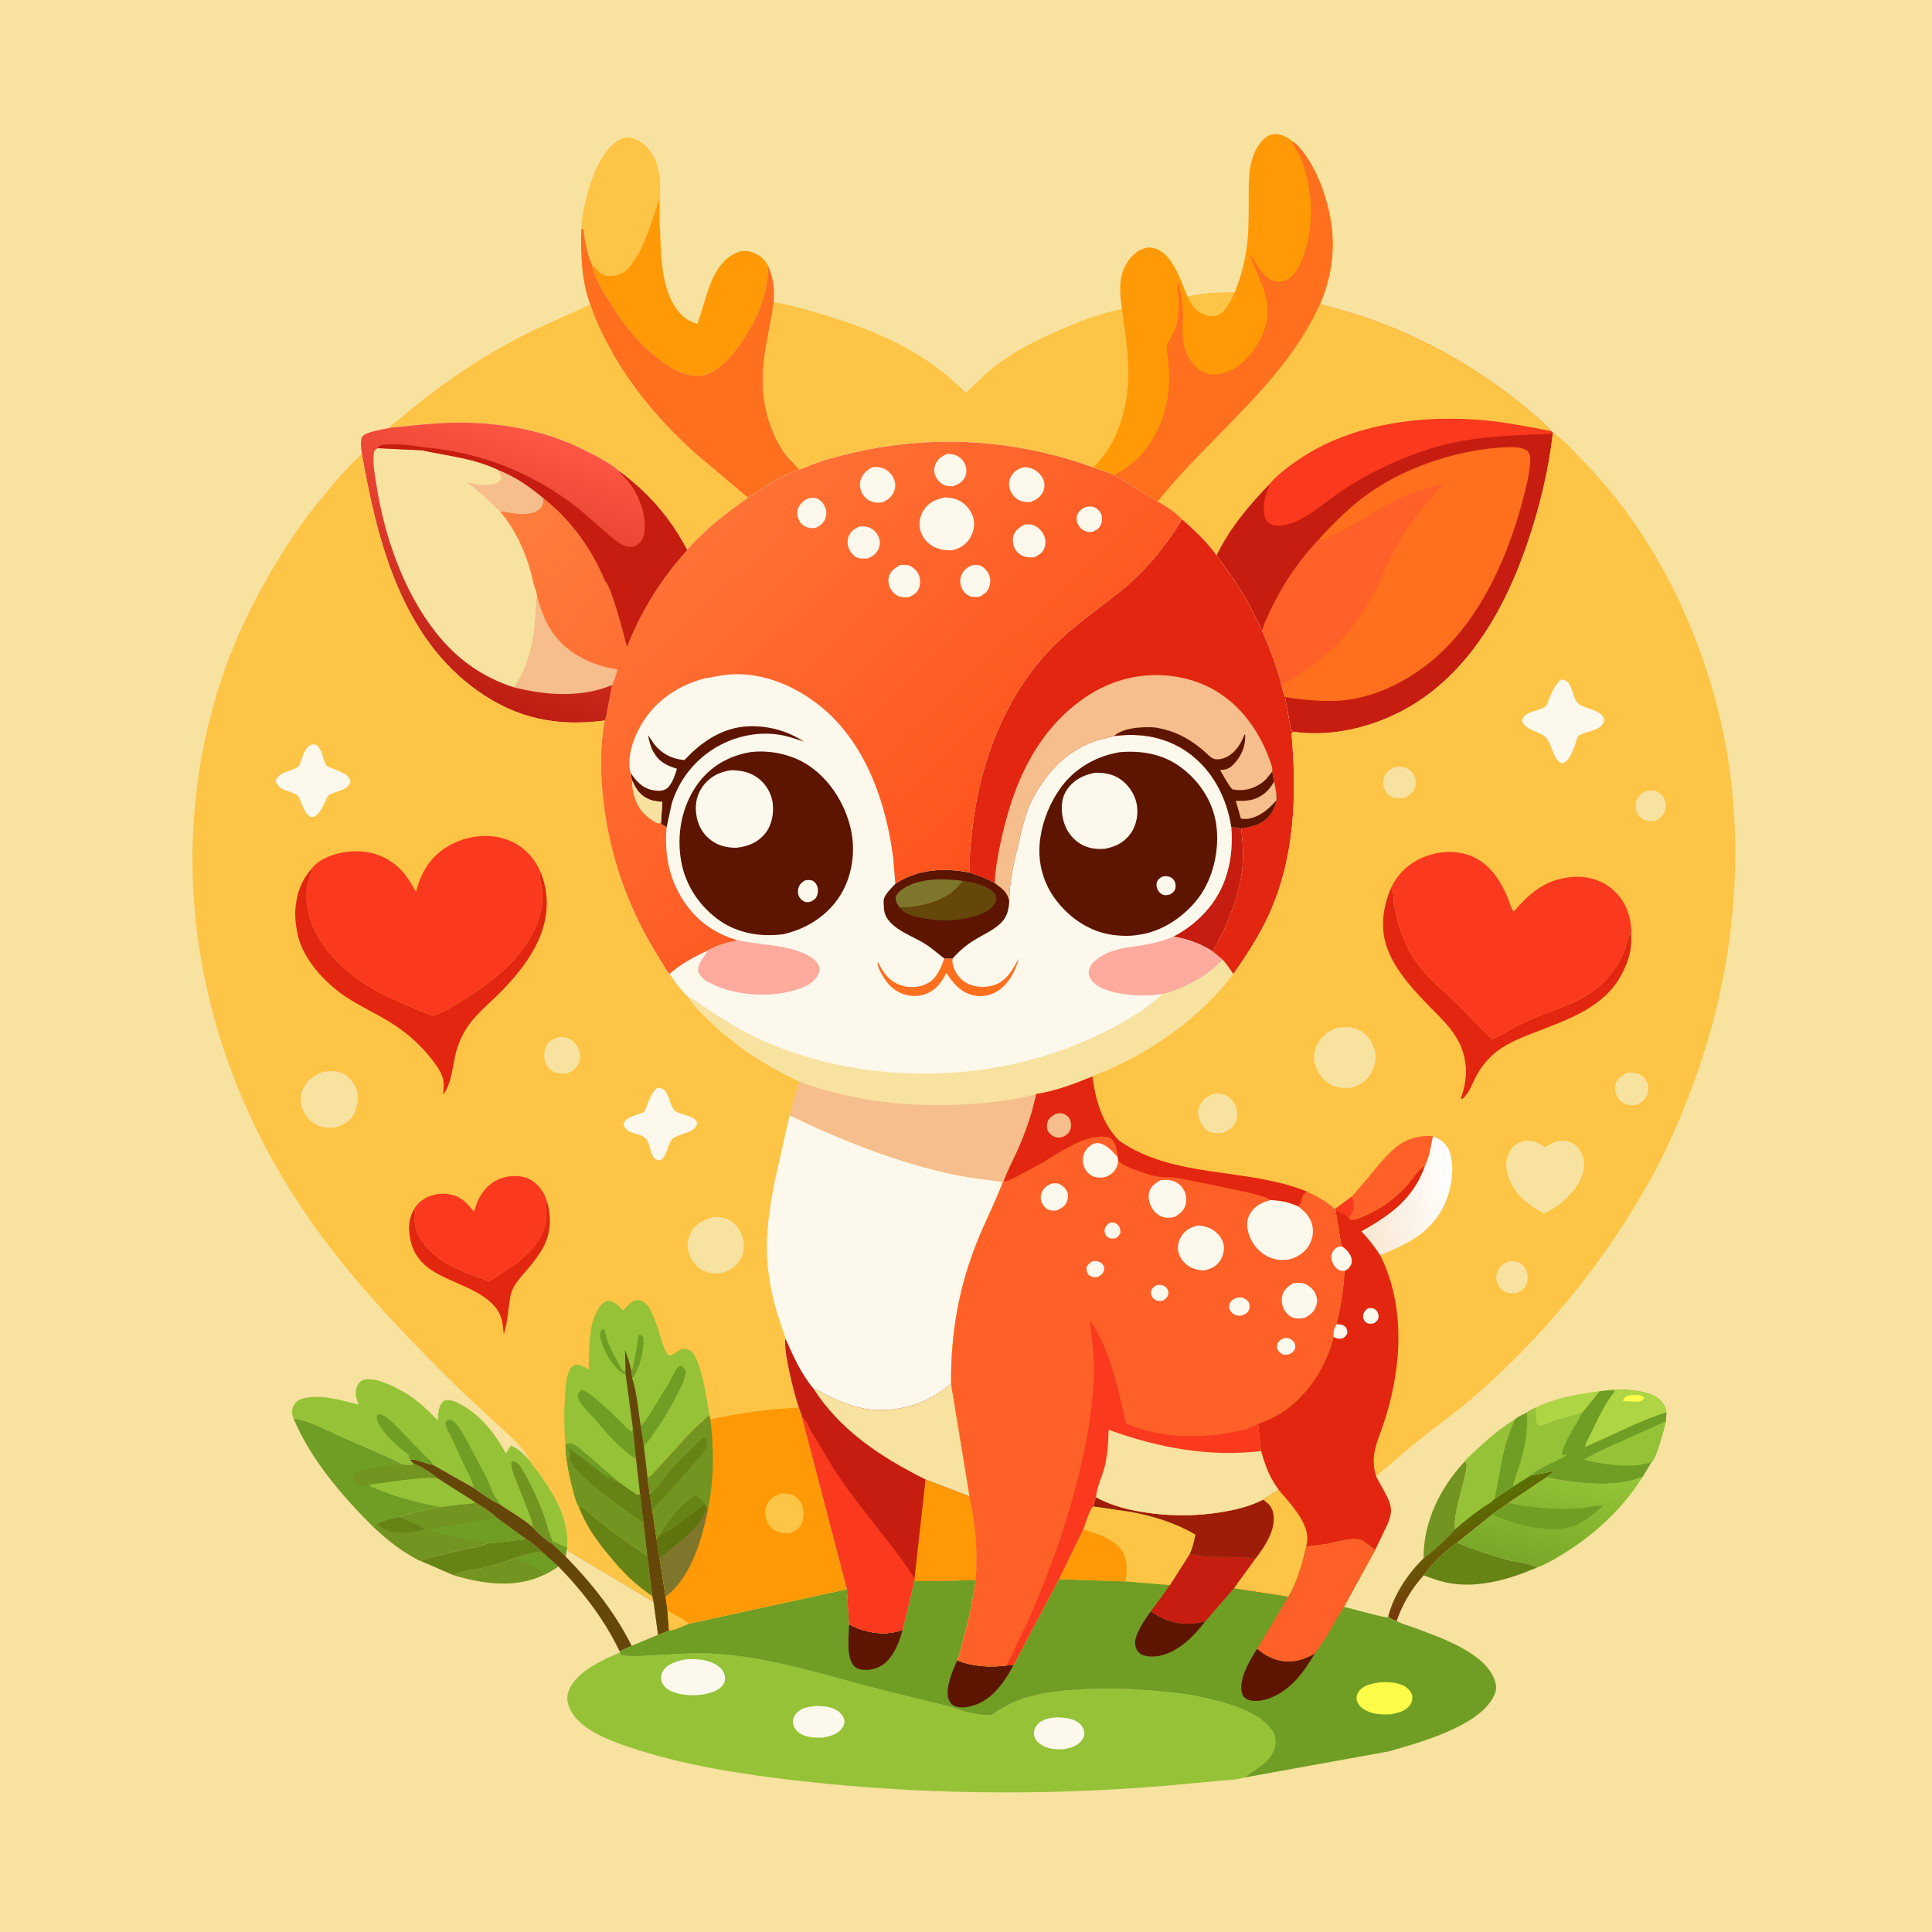 <svg version="1.1" xmlns="http://www.w3.org/2000/svg" style="display: block;" viewBox="0 0 2048 2048" width="1024" height="1024">
<defs>
	<linearGradient id="Gradient1" gradientUnits="userSpaceOnUse" x1="1542.04" y1="1606.17" x2="1574.1" y2="1666.21">
		<stop class="stop0" offset="0" stop-opacity="1" stop-color="rgb(88,116,0)"/>
		<stop class="stop1" offset="1" stop-opacity="1" stop-color="rgb(122,53,13)"/>
	</linearGradient>
	<linearGradient id="Gradient2" gradientUnits="userSpaceOnUse" x1="1628.24" y1="1658.63" x2="1654.55" y2="1549.39">
		<stop class="stop0" offset="0" stop-opacity="1" stop-color="rgb(121,168,41)"/>
		<stop class="stop1" offset="1" stop-opacity="1" stop-color="rgb(149,197,55)"/>
	</linearGradient>
	<linearGradient id="Gradient3" gradientUnits="userSpaceOnUse" x1="1069.59" y1="882.933" x2="639.748" y2="437.142">
		<stop class="stop0" offset="0" stop-opacity="1" stop-color="rgb(255,82,29)"/>
		<stop class="stop1" offset="1" stop-opacity="1" stop-color="rgb(255,126,61)"/>
	</linearGradient>
	<linearGradient id="Gradient4" gradientUnits="userSpaceOnUse" x1="472.603" y1="727.285" x2="565.587" y2="457.55">
		<stop class="stop0" offset="0" stop-opacity="1" stop-color="rgb(189,29,18)"/>
		<stop class="stop1" offset="1" stop-opacity="1" stop-color="rgb(254,87,67)"/>
	</linearGradient>
	<linearGradient id="Gradient5" gradientUnits="userSpaceOnUse" x1="1441.92" y1="1273.64" x2="1540.87" y2="1260.77">
		<stop class="stop0" offset="0" stop-opacity="1" stop-color="rgb(248,231,209)"/>
		<stop class="stop1" offset="1" stop-opacity="1" stop-color="rgb(255,255,255)"/>
	</linearGradient>
</defs>
<path transform="translate(0,0)" fill="rgb(248,226,160)" d="M -0 -0 L 2048 0 L 2048 2048 L -0 2048 L -0 -0 z"/>
<path transform="translate(0,0)" fill="rgb(174,213,68)" d="M 1627.96 1492.12 C 1648.47 1481.72 1673.07 1477.62 1695.64 1474.71 L 1676.87 1497.81 L 1647.77 1506.24 C 1643.73 1507.53 1635.39 1511.54 1631.5 1511.32 C 1630.8 1511.28 1630.24 1510.7 1629.61 1510.38 C 1626.9 1505.16 1627.92 1497.91 1627.96 1492.12 z"/>
<path transform="translate(0,0)" fill="rgb(114,148,32)" d="M 1552.67 1549.22 C 1553.71 1550.16 1554.61 1550.44 1554.7 1551.9 C 1555 1557.17 1553.48 1561.96 1552.4 1567.04 C 1548.92 1583.37 1540.9 1604.47 1542.37 1620.93 C 1533.36 1631.11 1520.99 1642.74 1510.09 1650.97 L 1509.05 1651.78 C 1508.68 1613.44 1526.75 1576.76 1552.67 1549.22 z"/>
<path transform="translate(0,0)" fill="rgb(114,148,32)" d="M 574.104 1644.65 L 591.79 1660.38 C 586.983 1663.95 582.262 1666.69 576.881 1669.32 C 546.393 1684.09 512.091 1679.12 480.957 1669.84 C 488.366 1665.12 500.577 1664.62 509.246 1662.58 C 521.872 1659.61 534.029 1656.61 545.996 1651.46 C 555.464 1648.14 564.127 1645.97 574.104 1644.65 z"/>
<path transform="translate(0,0)" fill="rgb(112,157,36)" d="M 574.104 1644.65 L 591.79 1660.38 C 586.983 1663.95 582.262 1666.69 576.881 1669.32 C 571.644 1661.31 555.245 1656.55 546.84 1651.94 L 545.996 1651.46 C 555.464 1648.14 564.127 1645.97 574.104 1644.65 z"/>
<path transform="translate(0,0)" fill="rgb(102,131,21)" d="M 557.912 1631.62 C 563.448 1634.88 569.688 1640.01 574.104 1644.65 C 564.127 1645.97 555.464 1648.14 545.996 1651.46 C 534.029 1656.61 521.872 1659.61 509.246 1662.58 C 500.577 1664.62 488.366 1665.12 480.957 1669.84 L 445.78 1654.63 C 450.228 1652.35 455.52 1651.25 460.325 1649.87 L 493 1642.09 C 501.039 1640.59 509.372 1639.69 516.851 1636.2 L 557.912 1631.62 z"/>
<path transform="translate(0,0)" fill="url(#Gradient1)" d="M 1623.01 1563.63 L 1624.75 1563.52 C 1632.11 1562.98 1640.39 1560.29 1647.89 1559.2 C 1645.23 1561.84 1642.21 1563.64 1639.4 1566.03 L 1598.92 1593.27 L 1583.91 1603.71 L 1582.11 1605.17 L 1544.66 1635.35 C 1532.33 1643.19 1517.41 1657.92 1509.08 1669.93 C 1495.75 1685.1 1487.36 1699.34 1480.45 1718.18 L 1479.37 1717.93 C 1476.33 1716.96 1473.36 1715.75 1471.69 1712.94 C 1477.82 1689.82 1492.27 1668.4 1509.05 1651.78 L 1510.09 1650.97 C 1520.99 1642.74 1533.36 1631.11 1542.37 1620.93 C 1553.82 1610.95 1566.99 1600.36 1580.04 1592.5 L 1584.23 1588.75 L 1603.84 1575.67 L 1623.01 1563.63 z"/>
<path transform="translate(0,0)" fill="rgb(102,131,21)" d="M 1509.08 1669.93 C 1517.41 1657.92 1532.33 1643.19 1544.66 1635.35 C 1561.84 1642.44 1579.85 1648.42 1597.76 1653.41 C 1605.16 1655.48 1623.69 1656.87 1629.24 1661.65 C 1601.39 1673.64 1569.53 1683.18 1538.95 1678.65 C 1528.6 1677.11 1518.87 1673.5 1509.08 1669.93 z"/>
<path transform="translate(0,0)" fill="rgb(149,194,55)" d="M 1606.19 1504.35 C 1609.52 1501.43 1614.71 1499.39 1618.66 1497.28 C 1619.83 1518.22 1616.4 1536.13 1609.96 1556 C 1607.84 1562.53 1604.9 1568.85 1603.84 1575.67 L 1584.23 1588.75 L 1580.04 1592.5 C 1566.99 1600.36 1553.82 1610.95 1542.37 1620.93 C 1540.9 1604.47 1548.92 1583.37 1552.4 1567.04 C 1553.48 1561.96 1555 1557.17 1554.7 1551.9 C 1554.61 1550.44 1553.71 1550.16 1552.67 1549.22 C 1553.18 1547.53 1558.45 1543.03 1559.79 1541.75 C 1574.14 1528.01 1589.08 1514.59 1606.19 1504.35 z"/>
<path transform="translate(0,0)" fill="rgb(112,157,36)" d="M 1606.19 1504.35 C 1609.52 1501.43 1614.71 1499.39 1618.66 1497.28 C 1619.83 1518.22 1616.4 1536.13 1609.96 1556 C 1607.84 1562.53 1604.9 1568.85 1603.84 1575.67 L 1584.23 1588.75 C 1588.61 1570.13 1590.83 1550.92 1595.74 1532.46 C 1598.34 1522.66 1602.09 1513.61 1606.19 1504.35 z"/>
<path transform="translate(0,0)" fill="rgb(114,148,32)" d="M 503.804 1592.62 C 511.402 1597.12 519.897 1602.6 526.4 1608.63 L 557.912 1631.62 L 516.851 1636.2 C 509.372 1639.69 501.039 1640.59 493 1642.09 L 460.325 1649.87 C 455.52 1651.25 450.228 1652.35 445.78 1654.63 C 443.335 1654.17 439.983 1651.78 437.756 1650.57 C 422.183 1642.1 408.637 1630.58 395.649 1618.63 L 398.855 1615.61 C 406.892 1611.44 413.856 1609.7 422.676 1608.09 C 436.938 1603.17 453.106 1600.02 467.954 1597.39 L 489.58 1594.52 C 494.293 1594.09 499.403 1594.49 503.804 1592.62 z"/>
<path transform="translate(0,0)" fill="rgb(102,131,21)" d="M 398.855 1615.61 C 406.892 1611.44 413.856 1609.7 422.676 1608.09 C 431.723 1611.98 441.128 1615.18 449.528 1620.41 L 449.869 1621.62 C 439.418 1623.46 425.911 1625.97 415.486 1623.7 C 409.579 1622.42 403.931 1618.79 398.855 1615.61 z"/>
<path transform="translate(0,0)" fill="rgb(112,157,36)" d="M 526.4 1608.63 L 557.912 1631.62 L 516.851 1636.2 C 496.036 1631.41 472.493 1629.07 452.746 1621.03 L 526.4 1608.63 z"/>
<path transform="translate(0,0)" fill="rgb(101,72,9)" d="M 434.058 1547.2 C 440.488 1545.7 451.638 1552.16 458.993 1552.63 L 501.795 1576.88 C 510.452 1583.16 520.457 1590.2 530.107 1594.75 C 541.56 1602.55 554.389 1609.66 564.782 1618.83 C 569.415 1624.64 577.875 1631.49 584.083 1635.66 L 586.024 1633.82 L 598.279 1639.24 L 601.189 1640.52 L 600.833 1643.2 L 692.813 1698.12 L 697.619 1733.03 L 669.649 1744.67 L 656.844 1750.5 C 640.802 1717 617.721 1686.83 591.79 1660.38 L 574.104 1644.65 C 569.688 1640.01 563.448 1634.88 557.912 1631.62 L 526.4 1608.63 C 519.897 1602.6 511.402 1597.12 503.804 1592.62 L 463.435 1566.94 C 457.115 1561.5 446.716 1554.54 438.693 1551.91 C 437.001 1550.5 435.56 1548.81 434.058 1547.2 z"/>
<path transform="translate(0,0)" fill="rgb(112,157,36)" d="M 586.024 1633.82 L 598.279 1639.24 L 601.189 1640.52 L 600.833 1643.2 L 599.528 1649.92 L 584.083 1635.66 L 586.024 1633.82 z"/>
<path transform="translate(0,0)" fill="rgb(248,226,160)" d="M 600.833 1643.2 L 692.813 1698.12 L 697.619 1733.03 L 669.649 1744.67 C 651.823 1709.1 627.264 1678.19 599.528 1649.92 L 600.833 1643.2 z"/>
<path transform="translate(0,0)" fill="rgb(112,157,36)" d="M 311.21 1503.78 C 325.496 1504.63 342.384 1514.53 355.477 1520.01 L 407.751 1543.06 C 413.82 1545.98 420.886 1548.58 426.509 1552.2 C 430.561 1552.61 434.873 1553.61 438.693 1551.91 C 446.716 1554.54 457.115 1561.5 463.435 1566.94 L 503.804 1592.62 C 499.403 1594.49 494.293 1594.09 489.58 1594.52 L 467.954 1597.39 C 453.106 1600.02 436.938 1603.17 422.676 1608.09 C 413.856 1609.7 406.892 1611.44 398.855 1615.61 L 395.649 1618.63 C 362.799 1585.9 329.183 1546.92 311.21 1503.78 z"/>
<path transform="translate(0,0)" fill="rgb(114,148,32)" d="M 438.693 1551.91 C 446.716 1554.54 457.115 1561.5 463.435 1566.94 C 451.341 1565.8 439.975 1567.49 428 1568.84 L 390.633 1574.07 C 387.255 1574.42 380.912 1575 377.793 1573.59 C 375.581 1572.59 375.272 1571.05 374.328 1569 C 374.537 1567.29 374.652 1565.58 375.563 1564.07 C 376.588 1562.37 378.347 1560.73 380.128 1559.89 C 384.415 1557.88 390.179 1557.29 394.846 1556.57 L 426.509 1552.2 C 430.561 1552.61 434.873 1553.61 438.693 1551.91 z"/>
<path transform="translate(0,0)" fill="rgb(149,194,55)" d="M 390.633 1574.07 L 428 1568.84 C 439.975 1567.49 451.341 1565.8 463.435 1566.94 L 503.804 1592.62 C 499.403 1594.49 494.293 1594.09 489.58 1594.52 L 467.954 1597.39 C 465.081 1597.13 462.262 1596.9 459.44 1596.27 C 441.792 1592.33 425.726 1588.47 408.672 1582.07 C 402.546 1579.77 396.078 1577.76 390.633 1574.07 z"/>
<path transform="translate(0,0)" fill="rgb(254,196,70)" d="M 616.203 242.256 L 616.15 241.215 C 616.121 233.608 618.105 225.051 619.756 217.595 C 624.518 196.093 632.289 169.917 648.539 154.068 C 653.16 149.56 659.299 145.518 665.969 145.701 C 673.311 145.902 681.12 151.347 686.007 156.469 C 700.046 171.182 699.87 190.559 699.85 209.476 L 699.694 242.559 L 699.508 241.738 C 697.474 231.8 700.283 221.157 698.406 211.343 C 692.051 231.817 678.55 279.12 659.355 289.547 C 654.493 292.188 646.643 293.399 641.237 291.878 C 635.754 290.334 631.19 283.85 627.298 279.923 C 621.938 268.844 620.151 255.358 618.528 243.293 L 616.203 242.256 z"/>
<path transform="translate(0,0)" fill="url(#Gradient2)" d="M 1639.4 1566.03 C 1665.23 1571.41 1697.95 1575.69 1724 1570.5 L 1725.89 1570.14 C 1731.31 1569.07 1736.28 1567.28 1741.43 1565.34 C 1721.56 1596.86 1695.01 1622.38 1663.98 1642.78 C 1653.27 1649.82 1641.27 1657.2 1629.24 1661.65 C 1623.69 1656.87 1605.16 1655.48 1597.76 1653.41 C 1579.85 1648.42 1561.84 1642.44 1544.66 1635.35 L 1582.11 1605.17 L 1583.91 1603.71 L 1598.92 1593.27 L 1639.4 1566.03 z"/>
<path transform="translate(0,0)" fill="rgb(112,157,36)" d="M 1583.91 1603.71 L 1598.92 1593.27 C 1623.8 1598.43 1648.38 1600.31 1673.75 1598.93 C 1682.27 1598.46 1691.09 1595.58 1699.51 1595.88 C 1682.64 1611.48 1668.66 1621.86 1644.5 1620.99 C 1627.89 1620.39 1611.29 1616.72 1595.72 1610.96 C 1591.42 1609.37 1585.95 1607.66 1582.11 1605.17 L 1583.91 1603.71 z"/>
<path transform="translate(0,0)" fill="rgb(112,157,36)" d="M 1702.77 1473.9 C 1716.48 1471.57 1745.58 1473.4 1757.05 1481.79 C 1762.26 1485.59 1765.62 1490.83 1766.58 1497.16 L 1765.89 1506.48 C 1764.38 1513.39 1755.71 1546.61 1750.56 1550.19 L 1741.43 1565.34 C 1736.28 1567.28 1731.31 1569.07 1725.89 1570.14 L 1724 1570.5 C 1697.95 1575.69 1665.23 1571.41 1639.4 1566.03 C 1642.21 1563.64 1645.23 1561.84 1647.89 1559.2 C 1640.39 1560.29 1632.11 1562.98 1624.75 1563.52 L 1623.01 1563.63 L 1603.84 1575.67 C 1604.9 1568.85 1607.84 1562.53 1609.96 1556 C 1616.4 1536.13 1619.83 1518.22 1618.66 1497.28 C 1620.69 1495.26 1625.33 1493.53 1627.96 1492.12 C 1627.92 1497.91 1626.9 1505.16 1629.61 1510.38 C 1630.24 1510.7 1630.8 1511.28 1631.5 1511.32 C 1635.39 1511.54 1643.73 1507.53 1647.77 1506.24 L 1676.87 1497.81 L 1695.64 1474.71 L 1702.77 1473.9 z"/>
<path transform="translate(0,0)" fill="rgb(149,194,55)" d="M 1750.56 1550.19 L 1745.4 1551.43 C 1724.87 1556.58 1699.34 1552.11 1678.91 1547.46 C 1685.94 1542.52 1694.67 1538.87 1702.38 1535.1 L 1765.89 1506.48 C 1764.38 1513.39 1755.71 1546.61 1750.56 1550.19 z"/>
<path transform="translate(0,0)" fill="rgb(174,213,68)" d="M 1702.77 1473.9 C 1716.48 1471.57 1745.58 1473.4 1757.05 1481.79 C 1762.26 1485.59 1765.62 1490.83 1766.58 1497.16 C 1736.43 1506.41 1709.31 1521.65 1680.35 1533.75 C 1680.53 1529.8 1684.37 1523.67 1686.16 1519.97 C 1693.18 1505.44 1700.64 1488.61 1710.89 1476.09 C 1711.78 1475 1711.5 1475.71 1711.5 1474.04 L 1702.77 1473.9 z"/>
<path transform="translate(0,0)" fill="rgb(253,252,72)" d="M 1725.38 1479.5 C 1729.03 1478.73 1732.29 1478.4 1736.03 1478.74 C 1739.1 1479.02 1740.91 1479.5 1742.95 1482 C 1741.58 1484.57 1740.04 1484.76 1737.52 1486.01 L 1722.55 1485.34 L 1720.61 1485.43 L 1720.88 1483.9 C 1721.69 1481.26 1723.14 1480.84 1725.38 1479.5 z"/>
<path transform="translate(0,0)" fill="rgb(149,194,55)" d="M 1627.96 1492.12 C 1627.92 1497.91 1626.9 1505.16 1629.61 1510.38 C 1630.24 1510.7 1630.8 1511.28 1631.5 1511.32 C 1635.39 1511.54 1643.73 1507.53 1647.77 1506.24 L 1676.87 1497.81 C 1670.77 1511.76 1657.54 1527.58 1655.4 1542.78 L 1661.29 1541.5 C 1659.09 1544.51 1654.88 1545.85 1651.64 1547.55 C 1642.37 1552.41 1630.9 1556.76 1623.01 1563.63 L 1603.84 1575.67 C 1604.9 1568.85 1607.84 1562.53 1609.96 1556 C 1616.4 1536.13 1619.83 1518.22 1618.66 1497.28 C 1620.69 1495.26 1625.33 1493.53 1627.96 1492.12 z"/>
<path transform="translate(0,0)" fill="rgb(255,153,5)" d="M 627.298 279.923 C 631.19 283.85 635.754 290.334 641.237 291.878 C 646.643 293.399 654.493 292.188 659.355 289.547 C 678.55 279.12 692.051 231.817 698.406 211.343 C 700.283 221.157 697.474 231.8 699.508 241.738 L 699.694 242.559 C 700.71 272.122 700.611 313.328 723.885 335.161 C 728.206 339.215 733.674 341.479 739.151 343.514 C 749.135 318.066 752.577 280.003 781.354 267.584 C 787.357 264.994 793.777 265.788 799.64 268.27 C 806.265 271.075 811.589 276.062 814.558 282.642 C 814.137 284.67 814.2 283.911 814.135 285.809 C 813.202 313.137 802.19 338.801 787 361.288 C 778.06 374.523 762.006 395.256 745.075 397.896 C 730.666 400.144 716.516 393.726 704.999 385.659 C 678.24 366.916 659.027 341.981 642.5 314.112 C 636.169 303.437 629.447 292.317 627.298 279.923 z"/>
<path transform="translate(0,0)" fill="rgb(149,194,55)" d="M 311.21 1503.78 C 309.483 1499.14 308.744 1495.16 311.005 1490.5 C 312.741 1486.92 315.445 1484.37 319.237 1483.14 C 338.027 1477 361.811 1484.31 380.149 1488.97 C 377.869 1482.42 375.431 1476.48 378.442 1469.66 C 379.79 1466.61 381.764 1463.96 385 1462.85 C 396.423 1458.94 416.934 1469.34 426.819 1474.87 C 441.106 1482.86 452.786 1494.07 464.153 1505.69 C 464.537 1497.79 464.476 1490.6 470.5 1484.74 C 475.891 1483.07 481.837 1485.27 486.635 1487.77 C 509.399 1499.66 524.171 1518.83 536.367 1540.78 C 537.972 1537.9 539.384 1534.73 541.77 1532.43 C 550.484 1536.45 555.125 1541.12 561.485 1548.08 L 562.206 1549.29 C 565.416 1554.55 569.89 1559.26 573.431 1564.37 C 586.447 1583.14 598.041 1601.81 600.937 1624.95 C 601.566 1629.99 602.214 1635.3 601.284 1640.31 L 601.189 1640.52 L 598.279 1639.24 L 586.024 1633.82 L 584.083 1635.66 C 577.875 1631.49 569.415 1624.64 564.782 1618.83 C 554.389 1609.66 541.56 1602.55 530.107 1594.75 C 520.457 1590.2 510.452 1583.16 501.795 1576.88 L 458.993 1552.63 C 451.638 1552.16 440.488 1545.7 434.058 1547.2 C 435.56 1548.81 437.001 1550.5 438.693 1551.91 C 434.873 1553.61 430.561 1552.61 426.509 1552.2 C 420.886 1548.58 413.82 1545.98 407.751 1543.06 L 355.477 1520.01 C 342.384 1514.53 325.496 1504.63 311.21 1503.78 z"/>
<path transform="translate(0,0)" fill="rgb(112,157,36)" d="M 434.058 1547.2 C 433.658 1545.49 433.434 1544.11 433.5 1542.35 L 432.35 1541.53 C 422.033 1534.09 401.484 1516.36 399.474 1503.44 C 399.174 1501.51 399.765 1500.88 400.5 1499.14 C 408.237 1499.01 415.835 1507.61 421.2 1512.8 L 448.873 1541.57 C 451.835 1544.68 457.39 1548.72 458.993 1552.63 C 451.638 1552.16 440.488 1545.7 434.058 1547.2 z"/>
<path transform="translate(0,0)" fill="rgb(114,148,32)" d="M 564.782 1618.83 L 564.584 1616.85 C 563.899 1611.07 561.071 1605 558.963 1599.56 L 545.693 1565.77 C 543.972 1560.91 541.217 1554.6 542.269 1549.5 C 545.108 1549.07 545.429 1548.72 547.821 1550.53 C 551.854 1553.59 554.884 1559.79 557.296 1564.18 C 565.132 1578.43 572.019 1593.79 577.42 1609.13 C 580.254 1617.18 582.075 1626.3 586.024 1633.82 L 584.083 1635.66 C 577.875 1631.49 569.415 1624.64 564.782 1618.83 z"/>
<path transform="translate(0,0)" fill="rgb(112,157,36)" d="M 501.795 1576.88 L 501.729 1575.66 C 500.764 1568.8 495.081 1559.57 492.051 1553.21 L 479.5 1525.7 C 477.148 1520.8 471.038 1511.62 472.689 1506.69 C 475.448 1505.11 475.528 1505.09 478.68 1505.5 C 486.01 1509.99 490.686 1519.9 494.89 1527.25 L 515.623 1566.25 C 519.628 1574.79 521.982 1583.71 527.997 1591.13 C 528.908 1592.25 529.497 1593.45 530.107 1594.75 C 520.457 1590.2 510.452 1583.16 501.795 1576.88 z"/>
<path transform="translate(0,0)" fill="rgb(254,111,30)" d="M 616.203 242.256 L 618.528 243.293 C 620.151 255.358 621.938 268.844 627.298 279.923 C 629.447 292.317 636.169 303.437 642.5 314.112 C 659.027 341.981 678.24 366.916 704.999 385.659 C 716.516 393.726 730.666 400.144 745.075 397.896 C 762.006 395.256 778.06 374.523 787 361.288 C 802.19 338.801 813.202 313.137 814.135 285.809 C 814.2 283.911 814.137 284.67 814.558 282.642 C 819.956 295.096 821.223 307.105 820.111 320.494 C 817.428 342.262 811.736 363.603 809.405 385.375 C 805.815 418.909 813.198 456.283 834.052 483.5 L 847.253 497.679 C 837.81 501.537 828.37 505.392 819.509 510.487 L 792.767 527.576 L 737.286 480.855 C 701.383 448.554 670.08 412.205 646.785 369.78 C 638.583 354.84 630.791 339.105 625.722 322.8 C 616.242 298.013 615.474 268.438 616.203 242.256 z"/>
<path transform="translate(0,0)" fill="rgb(254,196,70)" d="M 625.722 322.8 C 630.791 339.105 638.583 354.84 646.785 369.78 C 670.08 412.205 701.383 448.554 737.286 480.855 L 792.767 527.576 C 774.909 540.407 757.359 553.241 741.724 568.809 C 737.158 573.356 732.204 577.879 728.358 583.05 C 710.23 548.608 687.501 522.643 656.192 499.35 L 655.489 498.703 C 645.253 489.943 631.488 483.175 619.473 477.131 C 575.54 455.03 526.217 446.806 477.259 448.134 C 455.752 448.718 434.559 451.404 413.18 453.513 C 414.367 450.663 417.69 448.763 420.031 446.821 L 435.793 433.818 C 475.328 401.499 517.728 373.677 563.5 351.017 L 625.722 322.8 z"/>
<path transform="translate(0,0)" fill="rgb(254,196,70)" d="M 820.111 320.494 C 839.843 323.562 859.898 329.55 878.95 335.505 C 934.054 352.73 982.789 374.818 1023.94 416.42 C 1034.69 405.856 1045.33 395.138 1057.41 386.061 C 1076.39 371.807 1098.17 360.953 1119.79 351.355 C 1141.86 341.554 1165.55 332.318 1189.3 327.544 C 1191.59 347.63 1195.23 367.777 1195.96 388 C 1197.13 420.23 1189.59 457.84 1169.26 483.635 L 1158.93 495.525 C 1076.31 465.484 988.585 460.114 902.914 480.264 C 890.333 483.223 877.652 486.552 865.414 490.72 C 859.385 492.773 853.381 496.198 847.253 497.679 L 834.052 483.5 C 813.198 456.283 805.815 418.909 809.405 385.375 C 811.736 363.603 817.428 342.262 820.111 320.494 z"/>
<path transform="translate(0,0)" fill="rgb(255,153,5)" d="M 1308.75 310.06 C 1316.16 292.319 1321.04 272.153 1322.63 253.007 C 1323.8 238.869 1323.66 224.464 1323.66 210.285 C 1323.68 189.851 1323.05 166.753 1337.12 150.109 C 1340.41 146.227 1345.12 142.588 1350.38 142.245 C 1357.22 141.798 1364.44 145.031 1369.48 149.457 C 1375.65 153.296 1380.14 159.214 1384.25 165.101 C 1396.31 182.339 1403.89 203.014 1408.65 223.412 C 1416.42 256.696 1413.02 290.957 1399.27 322.237 C 1361.59 406.33 1283.26 461.07 1227.27 531.667 L 1180.82 503.561 C 1174.33 500.183 1165.82 498.262 1158.93 495.525 L 1169.26 483.635 C 1189.59 457.84 1197.13 420.23 1195.96 388 C 1195.23 367.777 1191.59 347.63 1189.3 327.544 C 1187.64 315.074 1185.91 301.474 1189.76 289.198 C 1192.79 279.556 1199.73 269.217 1209.1 264.82 C 1214.88 262.103 1219.76 261.532 1225.79 263.837 C 1243.79 270.703 1252.07 298.727 1259.01 314.863 C 1274.95 310.057 1292.21 310.27 1308.75 310.06 z"/>
<path transform="translate(0,0)" fill="rgb(254,196,70)" d="M 1259.01 314.863 C 1274.95 310.057 1292.21 310.27 1308.75 310.06 C 1304.75 318.51 1299.7 330.868 1290.24 334.405 C 1284.61 336.51 1277.55 334.453 1272.5 331.707 C 1265.88 328.108 1262.06 321.478 1259.01 314.863 z"/>
<path transform="translate(0,0)" fill="rgb(254,111,30)" d="M 1369.48 149.457 C 1375.65 153.296 1380.14 159.214 1384.25 165.101 C 1396.31 182.339 1403.89 203.014 1408.65 223.412 C 1416.42 256.696 1413.02 290.957 1399.27 322.237 C 1361.59 406.33 1283.26 461.07 1227.27 531.667 L 1180.82 503.561 C 1185.64 501.409 1189.61 498.749 1193.92 495.784 L 1198.37 492.6 C 1225.27 471.738 1239.53 434.685 1239.3 401.334 C 1239.26 394.426 1238.95 387.62 1238.22 380.753 C 1237.78 376.687 1236.65 371.443 1236.95 367.464 C 1237.28 363.146 1242.7 355.92 1244.53 351.617 C 1249.64 339.605 1250.13 326.898 1249.27 314.079 C 1248.93 309.098 1247.88 304.506 1248.5 299.51 C 1250.66 301.975 1250.7 305.85 1251.27 309 C 1252.5 315.883 1253.77 323.034 1253.88 330.034 C 1254.09 342.973 1251.94 356.907 1255.89 369.375 C 1259.19 379.796 1265.99 389.862 1276.01 394.745 C 1283.8 398.546 1292.42 397.505 1300.32 394.518 C 1317.06 388.188 1330.87 371.626 1337.98 355.488 C 1352.87 321.665 1335.5 298.964 1323.66 268.432 C 1330.43 276.944 1337.63 293.11 1348.34 296.998 L 1349.5 297.369 C 1353.94 298.822 1358.65 299.027 1363.06 297.212 C 1371.28 293.829 1376.52 284.065 1379.83 276.216 C 1393.56 243.569 1392.35 203.287 1380.14 170.378 C 1377.55 163.421 1372.5 157.704 1370.06 151.104 L 1369.48 149.457 z"/>
<path transform="translate(0,0)" fill="rgb(149,194,55)" d="M 1318.84 1884.29 L 1318.48 1884.51 C 1308.61 1886.97 1297.26 1887.24 1287.08 1888.21 L 1231.5 1893.34 C 1104.23 1903.66 975.271 1902.19 848.385 1887.91 C 787.621 1881.07 725.103 1871.57 667 1852.01 C 646.4 1845.08 614.129 1833.23 604.379 1811.9 C 601.156 1804.85 600.193 1799.27 602.988 1792 C 610.595 1772.21 638.532 1759.56 656.831 1751.91 L 658.5 1754.76 C 671.005 1756.39 683.55 1755.24 696.091 1754.54 C 716.812 1753.4 737.721 1751.83 758.463 1753.12 C 819.032 1756.89 877.639 1776.97 936.098 1791.66 L 986.82 1804.17 C 996.097 1806.46 1006.13 1808.27 1015 1811.8 C 1025.06 1815.79 1039.77 1818.21 1050.61 1818.17 C 1061.94 1810.8 1072.43 1804.4 1085.48 1800.27 C 1105.01 1794.08 1126.23 1791.91 1146.61 1790.84 C 1173.09 1789.46 1199.18 1789.97 1225.56 1792.51 C 1240.05 1793.9 1254.77 1795.06 1269.03 1798.07 C 1294.16 1803.38 1334.13 1812.33 1348.94 1835.11 C 1352.19 1840.12 1352.71 1846.45 1351.28 1852.17 C 1347.37 1867.83 1330.63 1875.6 1318.84 1884.29 z"/>
<path transform="translate(0,0)" fill="rgb(253,248,236)" d="M 1120.37 1820.39 C 1127.74 1820.73 1134.48 1820.98 1141.1 1824.74 C 1144.9 1826.9 1148.19 1830.41 1149.14 1834.8 C 1149.81 1837.93 1149.28 1841.04 1147.53 1843.73 C 1142.92 1850.82 1135.08 1852.93 1127.3 1854.33 C 1119.15 1854.3 1111.41 1854.34 1104.23 1849.83 C 1100.33 1847.38 1097.01 1844.01 1096.16 1839.32 C 1095.46 1835.44 1096.72 1831.88 1099.09 1828.8 C 1104.14 1822.23 1112.71 1821.07 1120.37 1820.39 z"/>
<path transform="translate(0,0)" fill="rgb(253,248,236)" d="M 865.222 1808.36 C 872.684 1808.66 881.051 1808.9 887.5 1813.21 C 890.735 1815.37 894.225 1819.27 894.984 1823.2 C 895.569 1826.22 894.77 1829.16 892.953 1831.6 C 887.738 1838.62 880.336 1840.47 872.185 1841.9 C 864.54 1842.2 854.591 1841.92 848.007 1837.53 C 844.506 1835.19 841.415 1831.55 840.758 1827.29 C 840.13 1823.22 841.11 1819.81 843.733 1816.66 C 849.178 1810.1 857.318 1809.18 865.222 1808.36 z"/>
<path transform="translate(0,0)" fill="rgb(253,248,236)" d="M 725.2 1759.22 C 735.658 1758.14 747.657 1758.67 757.141 1763.54 C 762.195 1766.14 766.66 1770.01 768.197 1775.67 C 769.006 1778.65 768.567 1782.82 766.889 1785.45 C 762.678 1792.05 754.084 1794.28 746.96 1795.93 C 735.282 1797.94 720.771 1797.48 710.058 1792.01 C 706.226 1790.06 702.42 1786.27 701.302 1781.99 C 700.372 1778.42 700.789 1774.38 702.826 1771.28 C 708.025 1763.37 716.582 1761.32 725.2 1759.22 z"/>
<path transform="translate(0,0)" fill="rgb(112,157,36)" d="M 1355.4 1579.24 C 1366.97 1592.69 1387.53 1614.17 1385.83 1632.98 C 1385.63 1635.24 1385.26 1637.16 1384.63 1639.32 L 1405.29 1636.9 C 1415.31 1635.26 1436.16 1628.12 1444.84 1633.47 C 1449.6 1636.41 1453.24 1639.85 1457.7 1643.11 L 1424.67 1703.34 C 1431.59 1704.76 1468.54 1715.45 1470.95 1714.4 L 1471.69 1712.94 C 1473.36 1715.75 1476.33 1716.96 1479.37 1717.93 L 1480.45 1718.18 L 1481.75 1718.91 C 1487.49 1722.02 1494.84 1723.71 1501.01 1726.08 C 1527.09 1736.09 1575.36 1752.1 1584.71 1782 C 1586.89 1788.95 1586.13 1792.96 1582.77 1799.32 C 1566.26 1830.54 1503.47 1847.68 1472.19 1856.55 L 1318.84 1884.29 C 1330.63 1875.6 1347.37 1867.83 1351.28 1852.17 C 1352.71 1846.45 1352.19 1840.12 1348.94 1835.11 C 1334.13 1812.33 1294.16 1803.38 1269.03 1798.07 C 1254.77 1795.06 1240.05 1793.9 1225.56 1792.51 C 1199.18 1789.97 1173.09 1789.46 1146.61 1790.84 C 1126.23 1791.91 1105.01 1794.08 1085.48 1800.27 C 1072.43 1804.4 1061.94 1810.8 1050.61 1818.17 C 1039.77 1818.21 1025.06 1815.79 1015 1811.8 C 1006.13 1808.27 996.097 1806.46 986.82 1804.17 L 936.098 1791.66 C 877.639 1776.97 819.032 1756.89 758.463 1753.12 C 737.721 1751.83 716.812 1753.4 696.091 1754.54 C 683.55 1755.24 671.005 1756.39 658.5 1754.76 L 656.831 1751.91 L 656.844 1750.5 L 669.649 1744.67 L 697.619 1733.03 L 709.257 1728.27 C 715.256 1728.28 724.331 1723.39 730.018 1721.2 L 897.972 1684.48 L 900.169 1721.87 C 916.003 1730.36 935.212 1734.09 952.82 1729.04 L 956.785 1727.59 L 968.992 1676.12 L 1034.26 1674.99 C 1031.33 1696.91 1026.59 1718.06 1020.74 1739.37 C 1018.91 1746 1017.42 1753.87 1014.64 1760.1 C 1031.91 1766.68 1048.72 1767.76 1067 1765.5 L 1074.57 1764.66 L 1122.36 1673.98 L 1148.12 1621.15 C 1151.13 1614 1153.84 1602.31 1158.65 1596.69 L 1159.13 1595.64 C 1160.02 1592.56 1160.51 1590.13 1161.91 1587.16 C 1173.01 1593.29 1184.87 1597.23 1197.2 1600.1 C 1230.37 1607.33 1264.6 1608.26 1298.05 1602.3 C 1312.16 1599.78 1326.21 1596.24 1339 1589.58 C 1343.69 1585.71 1350.24 1582.74 1355.4 1579.24 z"/>
<path transform="translate(0,0)" fill="rgb(253,252,72)" d="M 1462.95 1783.34 C 1470.12 1782.83 1477.63 1783.15 1484.5 1785.48 C 1490.61 1787.56 1494.13 1790.77 1496.97 1796.5 C 1497.24 1800.66 1497.28 1803.44 1494.93 1807 C 1490.31 1814.01 1482.33 1815.54 1474.71 1817.22 C 1466.01 1817.73 1456.5 1817.4 1448.54 1813.5 C 1444.15 1811.35 1439.91 1808 1438.5 1803.13 C 1437.52 1799.75 1438.02 1796.43 1440.03 1793.5 C 1445.23 1785.92 1454.55 1784.6 1462.95 1783.34 z"/>
<path transform="translate(0,0)" fill="rgb(93,21,0)" d="M 900.169 1721.87 C 916.003 1730.36 935.212 1734.09 952.82 1729.04 L 956.785 1727.59 C 953.831 1739.24 948.842 1752.21 940.315 1760.93 C 934.447 1766.93 926.389 1770.12 918.075 1770.1 C 912.998 1770.09 908.605 1769.67 905.016 1765.61 C 896.887 1756.42 899.71 1733.7 900.169 1721.87 z"/>
<path transform="translate(0,0)" fill="rgb(93,21,0)" d="M 1277.67 1718.68 C 1265.73 1734.21 1250.02 1750.41 1230.32 1754.99 C 1224.23 1756.41 1214.46 1756.84 1209 1753.18 C 1205.67 1750.95 1203.93 1747.28 1203.29 1743.4 C 1201.71 1733.83 1214.28 1715.51 1220.04 1708.09 C 1234.37 1718.65 1251.23 1723.14 1268.97 1720.45 L 1277.67 1718.68 z"/>
<path transform="translate(0,0)" fill="rgb(93,21,0)" d="M 1014.64 1760.1 C 1031.91 1766.68 1048.72 1767.76 1067 1765.5 L 1074.57 1764.66 C 1066.3 1780.32 1055 1797.48 1038.46 1805.32 C 1031.13 1808.79 1019.68 1811.81 1011.95 1808.55 C 1008.81 1807.22 1006.8 1804.45 1005.6 1801.35 C 1001.47 1790.73 1010 1769.92 1014.64 1760.1 z"/>
<path transform="translate(0,0)" fill="rgb(93,21,0)" d="M 1332.63 1747.78 C 1343.41 1756.91 1355.1 1762.03 1369.5 1761.13 C 1377.73 1760.61 1386.74 1756.8 1393.83 1752.73 C 1381.75 1773.13 1367.69 1792.51 1344.41 1800.72 C 1337.98 1802.99 1327.66 1804.48 1321.5 1801.05 C 1318.55 1799.4 1317.06 1797.26 1316.35 1793.96 C 1313.2 1779.15 1324.93 1759.67 1332.63 1747.78 z"/>
<path transform="translate(0,0)" fill="rgb(198,29,16)" d="M 1261.36 1646.94 C 1283.95 1652.83 1307.87 1648.72 1331.01 1652.07 L 1307.93 1683.71 L 1277.67 1718.68 L 1268.97 1720.45 C 1251.23 1723.14 1234.37 1718.65 1220.04 1708.09 L 1240.12 1680.34 L 1261.36 1646.94 z"/>
<path transform="translate(0,0)" fill="rgb(254,96,39)" d="M 1384.63 1639.32 L 1405.29 1636.9 C 1415.31 1635.26 1436.16 1628.12 1444.84 1633.47 C 1449.6 1636.41 1453.24 1639.85 1457.7 1643.11 L 1424.67 1703.34 C 1414.44 1719.48 1405.43 1737.65 1393.83 1752.73 C 1386.74 1756.8 1377.73 1760.61 1369.5 1761.13 C 1355.1 1762.03 1343.41 1756.91 1332.63 1747.78 L 1365.64 1692.62 C 1374.8 1678.05 1380.97 1656.05 1384.63 1639.32 z"/>
<path transform="translate(0,0)" fill="rgb(254,196,70)" d="M 1158.65 1596.69 L 1198.22 1602.5 C 1222.02 1606.77 1246.44 1614.32 1267.33 1626.79 C 1265.82 1633.59 1264.4 1640.64 1261.36 1646.94 L 1240.12 1680.34 L 1192.74 1676.36 L 1122.36 1673.98 L 1148.12 1621.15 C 1151.13 1614 1153.84 1602.31 1158.65 1596.69 z"/>
<path transform="translate(0,0)" fill="rgb(255,153,5)" d="M 1122.36 1673.98 L 1148.12 1621.15 C 1163.56 1626.32 1183.8 1631.57 1191.35 1647.7 C 1195.39 1656.35 1194.79 1667.18 1192.74 1676.36 L 1122.36 1673.98 z"/>
<path transform="translate(0,0)" fill="rgb(157,29,9)" d="M 1355.4 1579.24 C 1366.97 1592.69 1387.53 1614.17 1385.83 1632.98 C 1385.63 1635.24 1385.26 1637.16 1384.63 1639.32 C 1380.97 1656.05 1374.8 1678.05 1365.64 1692.62 L 1307.93 1683.71 L 1331.01 1652.07 C 1307.87 1648.72 1283.95 1652.83 1261.36 1646.94 C 1264.4 1640.64 1265.82 1633.59 1267.33 1626.79 C 1246.44 1614.32 1222.02 1606.77 1198.22 1602.5 L 1158.65 1596.69 L 1159.13 1595.64 C 1160.02 1592.56 1160.51 1590.13 1161.91 1587.16 C 1173.01 1593.29 1184.87 1597.23 1197.2 1600.1 C 1230.37 1607.33 1264.6 1608.26 1298.05 1602.3 C 1312.16 1599.78 1326.21 1596.24 1339 1589.58 C 1343.69 1585.71 1350.24 1582.74 1355.4 1579.24 z"/>
<path transform="translate(0,0)" fill="rgb(254,196,70)" d="M 1355.4 1579.24 C 1366.97 1592.69 1387.53 1614.17 1385.83 1632.98 C 1385.63 1635.24 1385.26 1637.16 1384.63 1639.32 C 1380.97 1656.05 1374.8 1678.05 1365.64 1692.62 L 1307.93 1683.71 L 1331.01 1652.07 C 1340.66 1639.6 1352.4 1622 1349.9 1605.5 C 1348.68 1597.43 1345.15 1594.29 1339 1589.58 C 1343.69 1585.71 1350.24 1582.74 1355.4 1579.24 z"/>
<path transform="translate(0,0)" fill="rgb(254,111,30)" d="M 1399.27 322.237 C 1418.41 327.792 1437.55 332.823 1456.3 339.636 C 1512.34 359.994 1565.54 390.358 1612.03 427.647 L 1632.5 444.96 C 1636.59 448.647 1640.92 452.026 1643.74 456.823 L 1646.38 459.146 L 1646.04 459.789 C 1641.34 498.915 1632.64 535.52 1620.07 572.826 C 1599.53 633.832 1568.99 692.941 1517.41 733.397 C 1478.09 764.243 1424.35 782.169 1374.35 776.081 L 1371.16 775.675 L 1368.5 774.07 L 1362.21 738.746 C 1360.25 734.889 1359.39 730.338 1358.28 726.165 C 1354.97 712.04 1349.71 697.756 1344.46 684.251 C 1342.38 678.921 1339.55 673.882 1337.89 668.411 L 1323.63 640.063 C 1313.64 622.095 1302.1 605.161 1289.45 588.984 C 1288.02 585.824 1284.74 582.535 1282.54 579.826 C 1273.8 569.074 1263.46 559.719 1253.1 550.565 C 1246.26 543.278 1236.03 536.57 1227.27 531.667 C 1283.26 461.07 1361.59 406.33 1399.27 322.237 z"/>
<path transform="translate(0,0)" fill="rgb(254,96,39)" d="M 1398.14 571.578 L 1399.82 571.834 C 1403.65 572.258 1409 569.098 1412.45 567.55 C 1437.47 556.308 1459.19 539.721 1483.92 528.292 C 1499.47 521.107 1515.61 516.655 1531.93 511.713 C 1514.79 528.896 1499.68 546.62 1487.08 567.478 C 1474.84 587.741 1466 609.209 1455.27 630.189 C 1433.79 672.187 1399.75 704.383 1358.28 726.165 C 1354.97 712.04 1349.71 697.756 1344.46 684.251 C 1342.38 678.921 1339.55 673.882 1337.89 668.411 C 1340.33 659.639 1344.68 651.144 1348.64 642.986 C 1361.67 616.187 1377.78 593.291 1398.14 571.578 z"/>
<path transform="translate(0,0)" fill="rgb(198,29,16)" d="M 1345.67 513.189 C 1353.64 503.614 1365.49 494.824 1375.78 487.732 C 1433.37 448.013 1510.97 438.943 1579 446.081 C 1600.75 448.362 1622.24 452.915 1643.74 456.823 L 1646.38 459.146 L 1646.04 459.789 C 1641.34 498.915 1632.64 535.52 1620.07 572.826 C 1599.53 633.832 1568.99 692.941 1517.41 733.397 C 1478.09 764.243 1424.35 782.169 1374.35 776.081 L 1371.16 775.675 L 1368.5 774.07 L 1362.21 738.746 L 1368.48 739.919 C 1385.57 742.086 1403.22 744.027 1420.47 742.724 C 1454.3 740.169 1487.25 724.546 1513.72 703.764 C 1564.62 663.807 1595.43 598.112 1612.32 537.028 C 1616.19 523 1620.26 508.024 1621.74 493.5 C 1622.23 488.717 1623.15 482.213 1619.52 478.489 C 1614.37 473.213 1602.06 473.794 1595.2 474.129 C 1547.67 476.447 1493.3 493.81 1454 520.798 C 1433.09 535.16 1415.09 552.837 1398.14 571.578 C 1377.78 593.291 1361.67 616.187 1348.64 642.986 C 1344.68 651.144 1340.33 659.639 1337.89 668.411 L 1323.63 640.063 C 1313.64 622.095 1302.1 605.161 1289.45 588.984 C 1303.22 560.196 1323.73 535.992 1345.67 513.189 z"/>
<path transform="translate(0,0)" fill="rgb(250,57,30)" d="M 1345.67 513.189 C 1353.64 503.614 1365.49 494.824 1375.78 487.732 C 1433.37 448.013 1510.97 438.943 1579 446.081 C 1600.75 448.362 1622.24 452.915 1643.74 456.823 L 1646.38 459.146 L 1646.04 459.789 C 1614.33 461.139 1581.3 461.749 1550.04 467.373 C 1508.36 474.874 1466.96 492.569 1431.02 514.732 C 1414.46 524.941 1399.84 537.922 1383.28 547.986 C 1374.16 553.527 1353.52 562.139 1344.25 553.711 C 1339.71 549.575 1339.71 543.436 1339.75 537.771 C 1339.81 529.336 1341.88 523.511 1345.28 516.01 C 1345.97 514.485 1345.76 515.051 1345.67 513.189 z"/>
<path transform="translate(0,0)" fill="rgb(254,196,70)" d="M 1399.27 322.237 C 1418.41 327.792 1437.55 332.823 1456.3 339.636 C 1512.34 359.994 1565.54 390.358 1612.03 427.647 L 1632.5 444.96 C 1636.59 448.647 1640.92 452.026 1643.74 456.823 C 1622.24 452.915 1600.75 448.362 1579 446.081 C 1510.97 438.943 1433.37 448.013 1375.78 487.732 C 1365.49 494.824 1353.64 503.614 1345.67 513.189 C 1323.73 535.992 1303.22 560.196 1289.45 588.984 C 1288.02 585.824 1284.74 582.535 1282.54 579.826 C 1273.8 569.074 1263.46 559.719 1253.1 550.565 C 1246.26 543.278 1236.03 536.57 1227.27 531.667 C 1283.26 461.07 1361.59 406.33 1399.27 322.237 z"/>
<path transform="translate(0,0)" fill="rgb(253,248,236)" d="M 413.18 453.513 C 434.559 451.404 455.752 448.718 477.259 448.134 C 526.217 446.806 575.54 455.03 619.473 477.131 C 631.488 483.175 645.253 489.943 655.489 498.703 L 656.192 499.35 C 687.501 522.643 710.23 548.608 728.358 583.05 C 732.204 577.879 737.158 573.356 741.724 568.809 C 757.359 553.241 774.909 540.407 792.767 527.576 L 819.509 510.487 C 828.37 505.392 837.81 501.537 847.253 497.679 C 853.381 496.198 859.385 492.773 865.414 490.72 C 877.652 486.552 890.333 483.223 902.914 480.264 C 988.585 460.114 1076.31 465.484 1158.93 495.525 C 1165.82 498.262 1174.33 500.183 1180.82 503.561 L 1227.27 531.667 C 1236.03 536.57 1246.26 543.278 1253.1 550.565 C 1263.46 559.719 1273.8 569.074 1282.54 579.826 C 1284.74 582.535 1288.02 585.824 1289.45 588.984 C 1302.1 605.161 1313.64 622.095 1323.63 640.063 L 1337.89 668.411 C 1339.55 673.882 1342.38 678.921 1344.46 684.251 C 1349.71 697.756 1354.97 712.04 1358.28 726.165 C 1359.39 730.338 1360.25 734.889 1362.21 738.746 L 1368.5 774.07 L 1371.16 775.675 L 1369.08 777.526 C 1374.7 842.716 1372.76 909.133 1345 969.738 C 1334.7 992.236 1321.51 1012.42 1307.31 1032.59 C 1277.1 1071.64 1238.92 1101.59 1195.04 1124.25 L 1174.71 1134.04 C 1169.11 1136.4 1163.26 1138.16 1157.95 1141.15 C 1138.73 1149.13 1119.06 1156.49 1098.44 1159.77 C 1094.1 1180.48 1087.17 1200.39 1078.5 1219.7 C 1073.66 1230.48 1067.71 1241.32 1063.93 1252.5 L 1062.97 1253.14 C 1046.06 1250.3 1029.3 1249.06 1012.38 1245.52 C 952.048 1232.88 892.32 1209.1 836.968 1182.44 L 847.152 1146.46 C 810.9 1129.33 779.273 1109.23 750.478 1080.92 C 742.847 1073.41 735.083 1066.12 729.416 1056.95 C 721.693 1049.65 715.75 1041.17 709.732 1032.48 L 708.622 1031.52 C 706.457 1029.09 704.68 1025.27 702.875 1022.45 L 688.963 999.47 C 661.299 950.841 643.819 896.856 638.686 841.087 C 636.303 815.186 636.198 789.511 640.926 763.845 C 590.851 770.268 548.694 762.126 506.988 732.831 C 425.598 675.662 399.576 572.894 383.48 480.309 C 383.042 475.364 381.496 467.37 384.012 463 C 387.111 457.616 406.62 455.248 413.18 453.513 z"/>
<path transform="translate(0,0)" fill="rgb(254,111,30)" d="M 1000.99 1016.06 L 1009.91 1016 C 1009.51 1018.25 1009.5 1019.87 1010.01 1022.13 C 1011.79 1029.9 1016.71 1037.27 1023.6 1041.43 C 1031.99 1046.5 1043.15 1047.29 1052.5 1044.68 C 1066.79 1040.71 1073.3 1027.81 1080.09 1015.94 C 1076.62 1028.59 1069.98 1041.99 1058.88 1049.61 C 1050.9 1055.08 1042.01 1057.16 1032.48 1055.23 C 1018.55 1052.41 1010.6 1042.46 1003.16 1031.4 C 998.914 1039.84 993.999 1047.01 985.5 1051.74 C 977.614 1056.13 968.364 1056.78 959.727 1054.42 C 948.79 1051.44 940.789 1043.7 935.411 1033.98 C 933.473 1030.47 929.385 1023.69 930.5 1019.84 C 936.662 1031.36 941.78 1039.55 954.421 1044.24 C 963.177 1047.48 973.586 1047.07 982 1042.99 C 992.883 1037.72 997.164 1026.75 1000.99 1016.06 z"/>
<path transform="translate(0,0)" fill="rgb(93,21,0)" d="M 668.48 819.28 C 674.619 828.412 681.031 835.611 692.469 837.681 C 696.835 838.47 702.661 838.714 706.5 836.096 C 711.926 832.394 716.071 821.047 717.515 814.85 C 705.966 811.38 698.139 807.232 692.167 796.187 C 689.374 791.02 688.192 784.956 686.834 779.275 C 689.572 782.64 691.548 786.448 694.25 789.787 C 701.696 798.99 712.99 804.711 724.823 805.598 L 725.677 805.616 C 743.667 786.171 766.272 770.888 793.626 769.92 C 814.556 769.18 834.635 774.663 852.154 786.101 C 843.842 783.397 835.317 780.355 826.667 778.944 C 805.687 775.523 783.917 779.435 765.004 788.982 C 739.65 801.778 720.758 824.194 712.238 851.144 L 706.629 876.911 L 701.287 873.7 L 700.81 870.05 L 702.1 850.149 C 697.551 849.631 692.788 849.262 688.5 847.564 C 678.832 843.734 674.325 836.867 670.314 827.789 C 669.183 824.923 668.821 822.332 668.48 819.28 z"/>
<path transform="translate(0,0)" fill="rgb(198,29,16)" d="M 1305.3 876.805 L 1315.69 878.144 C 1317.43 891.864 1318.39 907.07 1316.93 920.844 C 1314.61 942.564 1306.76 964.885 1297.92 984.765 L 1285.81 1008.72 C 1272.65 1000.26 1259.26 995.468 1243.91 992.842 C 1258.38 985.238 1270.3 975.882 1280.85 963.289 C 1301.32 938.869 1307.71 907.906 1305.3 876.805 z"/>
<path transform="translate(0,0)" fill="rgb(254,171,158)" d="M 781.107 996.512 C 803.956 1001.77 830.889 1000.96 852.182 1010.71 L 853.608 1011.35 C 859.481 1014.05 865.946 1018.25 868.337 1024.57 C 869.469 1027.57 868.813 1030.03 867.476 1032.84 C 863.218 1041.79 853.523 1046.23 844.5 1049.03 C 819.179 1056.89 791.041 1055.85 765.944 1047.76 C 760.383 1045.96 755.517 1043.39 750.332 1040.76 C 745.974 1038.56 742.496 1034.7 740.115 1030.5 C 739.294 1020.26 746.131 1015.57 750.663 1007.38 C 756.238 1003.84 763.968 1001.03 770.356 999.434 C 774.118 998.492 777.551 998.173 781.107 996.512 z"/>
<path transform="translate(0,0)" fill="rgb(254,171,158)" d="M 1232.31 1053.81 C 1215 1056.26 1195.1 1055.68 1178.22 1051.09 C 1169.8 1048.81 1159.76 1044.76 1155.51 1036.48 C 1153.4 1032.39 1153.89 1028.71 1155.69 1024.62 C 1157.34 1020.86 1162.7 1016.45 1166.19 1014.29 C 1183.05 1003.86 1200.07 1004.35 1218.76 1000.59 C 1227.57 998.811 1235.59 996.314 1243.91 992.842 C 1259.26 995.468 1272.65 1000.26 1285.81 1008.72 L 1296.07 1017.32 C 1287.24 1026.78 1276.45 1034.87 1265 1040.95 C 1254.55 1046.5 1243.86 1051.08 1232.31 1053.81 z"/>
<path transform="translate(0,0)" fill="rgb(93,21,0)" d="M 949.089 936.932 L 950.363 936.075 C 972.986 921.01 1002.44 919.781 1028.27 925.019 C 1037.56 928.029 1045.92 931.167 1054.49 935.96 C 1062.1 941.704 1067.95 945.254 1069.95 955.134 C 1069.02 965.835 1067.45 973.237 1058.64 980.589 C 1051.13 986.856 1041.54 991.175 1033.23 996.293 C 1024.12 1001.9 1016.9 1007.91 1009.91 1016 L 1000.99 1016.06 C 993.663 1010.51 987.25 1004.5 979.301 999.706 C 969.084 993.551 956.405 988.889 947.379 981.149 C 941.605 976.198 937.495 970.769 937.013 963 C 936.859 960.522 936.321 954.735 937.077 952.506 C 938.956 946.962 945.166 941.124 949.089 936.932 z"/>
<path transform="translate(0,0)" fill="rgb(126,119,43)" d="M 953.632 962.015 L 952.988 960.988 C 951.132 958.174 948.87 954.708 949.477 951.115 C 949.955 948.285 952.703 945.601 954.843 943.901 C 971.955 930.307 1000.29 931.078 1020.56 933.761 C 1010.51 949.252 992.873 956.267 975.5 960.007 C 968.271 961.564 961.003 962.094 953.632 962.015 z"/>
<path transform="translate(0,0)" fill="rgb(101,72,9)" d="M 1020.56 933.761 C 1031.67 935.211 1047.54 938.623 1054.87 947.5 C 1056.05 951.233 1056.69 954.003 1054.61 957.665 C 1048.59 968.301 1031.56 971.994 1020.47 974.093 C 1005.8 976.87 989.553 975.731 975.01 972.649 C 969.623 971.507 963.378 970.106 958.815 966.947 C 956.838 965.577 955.223 963.801 953.632 962.015 C 961.003 962.094 968.271 961.564 975.5 960.007 C 992.873 956.267 1010.51 949.252 1020.56 933.761 z"/>
<path transform="translate(0,0)" fill="rgb(93,21,0)" d="M 795.582 797.258 C 815.497 794.931 837.397 799.235 854.597 809.82 C 878.642 824.616 895.56 851.25 901.812 878.5 C 907.249 902.198 903.56 928.759 890.5 949.436 C 876.983 970.835 854.754 984.785 830.418 990.282 C 807.176 993.458 782.796 989.603 763.188 976.08 C 741.73 961.283 726.346 938.125 721.96 912.334 C 717.182 884.239 722.606 854.688 739.356 831.329 C 753.021 812.272 772.748 801.123 795.582 797.258 z"/>
<path transform="translate(0,0)" fill="rgb(253,248,236)" d="M 852.811 933.5 C 855.494 932.648 857.236 932.761 859.949 933.142 C 861.824 933.405 863.879 935.192 864.926 936.771 C 867.193 940.188 867.55 944.567 866.409 948.452 C 865.293 952.249 863.253 953.694 860.021 955.5 C 858.242 956.129 856.988 956.434 855.063 956.316 C 852.405 956.154 849.654 954.181 848.094 952.119 C 846.043 949.408 845.528 946.243 846.018 942.929 C 846.712 938.234 849.162 936.022 852.811 933.5 z"/>
<path transform="translate(0,0)" fill="rgb(253,248,236)" d="M 775.612 816.394 C 786.531 816.837 795.416 818.484 804.247 825.335 C 812.117 831.441 817.932 841.412 819.111 851.325 C 820.371 861.925 818.327 874.535 811.485 883.023 C 803.196 893.305 793.224 897.184 780.584 898.679 C 770.675 898.697 761.521 896.594 753.5 890.544 C 744.273 883.584 739.3 873.622 737.923 862.263 C 736.577 851.16 739.05 840.955 746.013 832.133 C 753.579 822.546 763.714 817.895 775.612 816.394 z"/>
<path transform="translate(0,0)" fill="rgb(93,21,0)" d="M 1187.23 797.311 C 1209.78 795.438 1232.16 799.134 1250.84 812.686 C 1270.88 827.22 1285.59 848.913 1289.2 873.703 C 1293.03 900.086 1286.35 931.083 1269.95 952.438 C 1254.98 971.926 1231.62 987.674 1207.02 990.915 C 1198.51 992.483 1189.08 992.286 1180.51 991.189 C 1155.62 988.006 1134.3 973.679 1119.26 953.911 C 1105.35 935.634 1099.46 912.573 1102.58 889.781 L 1102.84 888 C 1105.35 869.707 1113.41 850.358 1124.16 835.349 C 1139.09 814.502 1162.17 801.324 1187.23 797.311 z"/>
<path transform="translate(0,0)" fill="rgb(253,248,236)" d="M 1231.32 929.5 C 1233.27 929.029 1234.85 928.604 1236.87 928.854 C 1240.12 929.257 1242.6 930.276 1244.48 933.149 C 1246.09 935.635 1246.63 938.599 1245.99 941.5 C 1245.25 944.866 1243.28 946.298 1240.5 948.025 C 1239.05 948.431 1237.51 948.879 1236 948.963 C 1233.46 949.104 1231.02 947.843 1229.27 946.085 C 1227.07 943.873 1225.49 939.628 1226.02 936.5 C 1226.62 932.951 1228.57 931.539 1231.32 929.5 z"/>
<path transform="translate(0,0)" fill="rgb(253,248,236)" d="M 1160.04 819.25 C 1169.02 818.676 1178.85 820.349 1186.5 825.253 C 1195.46 830.993 1202.47 840.86 1204.74 851.269 C 1207.03 861.78 1205.07 873.988 1198.95 882.937 C 1192.14 892.896 1182.88 897.51 1171.25 899.755 C 1161.84 900.454 1153.1 899.36 1144.89 894.302 C 1135.74 888.664 1129.48 879.234 1127.02 868.877 C 1124.54 858.406 1124.66 846.614 1130.89 837.304 C 1137.92 826.787 1148.04 821.74 1160.04 819.25 z"/>
<path transform="translate(0,0)" fill="rgb(248,226,160)" d="M 1296.07 1017.32 C 1300.53 1022.04 1303.84 1027.13 1307.31 1032.59 C 1277.1 1071.64 1238.92 1101.59 1195.04 1124.25 L 1174.71 1134.04 C 1169.11 1136.4 1163.26 1138.16 1157.95 1141.15 C 1138.73 1149.13 1119.06 1156.49 1098.44 1159.77 C 1094.1 1180.48 1087.17 1200.39 1078.5 1219.7 C 1073.66 1230.48 1067.71 1241.32 1063.93 1252.5 L 1062.97 1253.14 C 1046.06 1250.3 1029.3 1249.06 1012.38 1245.52 C 952.048 1232.88 892.32 1209.1 836.968 1182.44 L 847.152 1146.46 C 810.9 1129.33 779.273 1109.23 750.478 1080.92 C 742.847 1073.41 735.083 1066.12 729.416 1056.95 C 736.864 1059.33 744.364 1065.85 750.774 1070.25 L 778.421 1087.76 C 832.438 1118.51 894.544 1134.39 956.364 1137.44 C 1029.17 1141.03 1099.32 1128.04 1165.2 1096.67 C 1189.19 1085.24 1212.52 1071.7 1232.31 1053.81 C 1243.86 1051.08 1254.55 1046.5 1265 1040.95 C 1276.45 1034.87 1287.24 1026.78 1296.07 1017.32 z"/>
<path transform="translate(0,0)" fill="rgb(245,190,140)" d="M 847.152 1146.46 C 903.599 1167.78 967.048 1174.38 1026.96 1170.5 C 1050.81 1168.96 1075.31 1165.96 1098.44 1159.77 C 1094.1 1180.48 1087.17 1200.39 1078.5 1219.7 C 1073.66 1230.48 1067.71 1241.32 1063.93 1252.5 L 1062.97 1253.14 C 1046.06 1250.3 1029.3 1249.06 1012.38 1245.52 C 952.048 1232.88 892.32 1209.1 836.968 1182.44 L 847.152 1146.46 z"/>
<path transform="translate(0,0)" fill="rgb(227,38,15)" d="M 1253.1 550.565 C 1263.46 559.719 1273.8 569.074 1282.54 579.826 C 1284.74 582.535 1288.02 585.824 1289.45 588.984 C 1302.1 605.161 1313.64 622.095 1323.63 640.063 L 1337.89 668.411 C 1339.55 673.882 1342.38 678.921 1344.46 684.251 C 1349.71 697.756 1354.97 712.04 1358.28 726.165 C 1359.39 730.338 1360.25 734.889 1362.21 738.746 L 1368.5 774.07 L 1371.16 775.675 L 1369.08 777.526 C 1374.7 842.716 1372.76 909.133 1345 969.738 C 1334.7 992.236 1321.51 1012.42 1307.31 1032.59 C 1303.84 1027.13 1300.53 1022.04 1296.07 1017.32 L 1285.81 1008.72 L 1297.92 984.765 C 1306.76 964.885 1314.61 942.564 1316.93 920.844 C 1318.39 907.07 1317.43 891.864 1315.69 878.144 L 1305.3 876.805 C 1300.76 846.979 1286.67 818.625 1262.48 799.97 C 1238.72 781.646 1210.29 776.355 1180.91 780.241 L 1180.01 780.544 C 1174.15 782.36 1168.02 783.176 1162.16 785.119 C 1140.76 792.206 1122.58 806.01 1109.12 824 C 1101.98 833.542 1095.86 843.292 1091.16 854.312 C 1085.98 866.443 1082.97 880.197 1079.93 893 C 1075.24 912.773 1069.7 934.835 1069.95 955.134 C 1067.95 945.254 1062.1 941.704 1054.49 935.96 C 1045.92 931.167 1037.56 928.029 1028.27 925.019 C 1027.06 908.524 1029.05 893.02 1030.96 876.688 C 1039.45 803.738 1068.85 729.378 1123.3 678.441 C 1144.34 658.748 1168.03 642.909 1190.22 624.671 C 1215.98 603.498 1235.56 578.759 1253.1 550.565 z"/>
<path transform="translate(0,0)" fill="rgb(245,190,140)" d="M 1054.49 935.96 C 1054.97 921.782 1057.79 907.049 1060.7 893.162 C 1073.58 831.629 1098.9 772.445 1153.76 737.034 C 1183.71 717.699 1219.35 711.033 1254.15 718.754 C 1287.24 726.095 1312.5 745.533 1330.48 773.855 C 1337.14 784.336 1342.34 795.038 1346.28 806.804 C 1347.42 810.23 1349.33 814.208 1348.54 817.833 L 1350.42 828.584 C 1352.21 835.232 1353.23 841.349 1353.16 848.249 C 1351.78 856.605 1346.87 865.001 1340 870.051 C 1332.65 875.451 1324.45 876.826 1315.69 878.144 L 1305.3 876.805 C 1300.76 846.979 1286.67 818.625 1262.48 799.97 C 1238.72 781.646 1210.29 776.355 1180.91 780.241 L 1180.01 780.544 C 1174.15 782.36 1168.02 783.176 1162.16 785.119 C 1140.76 792.206 1122.58 806.01 1109.12 824 C 1101.98 833.542 1095.86 843.292 1091.16 854.312 C 1085.98 866.443 1082.97 880.197 1079.93 893 C 1075.24 912.773 1069.7 934.835 1069.95 955.134 C 1067.95 945.254 1062.1 941.704 1054.49 935.96 z"/>
<path transform="translate(0,0)" fill="rgb(93,21,0)" d="M 1180.91 780.241 C 1190.52 771.45 1209.66 770.431 1221.87 770.965 C 1225.41 771.119 1228.6 771.813 1232.02 772.662 L 1233.81 773.089 C 1249.74 777.03 1262.84 784.806 1275.32 795.283 C 1278.26 797.754 1282.77 802.858 1286.28 804.231 C 1290.86 806.028 1297.2 804.175 1301.3 801.884 C 1310.52 796.737 1315.58 788.011 1319.31 778.5 L 1320.01 779 C 1320.34 790.943 1316.22 801.235 1307.92 809.888 C 1303.08 814.934 1300.19 815.807 1293.39 816.308 C 1297.38 823.146 1301.14 830.657 1306.27 836.704 C 1316.93 839.038 1327.1 836.776 1336.24 830.797 C 1341.42 827.405 1344.93 822.746 1348.54 817.833 L 1350.42 828.584 C 1352.21 835.232 1353.23 841.349 1353.16 848.249 C 1351.78 856.605 1346.87 865.001 1340 870.051 C 1332.65 875.451 1324.45 876.826 1315.69 878.144 L 1305.3 876.805 C 1300.76 846.979 1286.67 818.625 1262.48 799.97 C 1238.72 781.646 1210.29 776.355 1180.91 780.241 z"/>
<path transform="translate(0,0)" fill="rgb(245,190,140)" d="M 1350.42 828.584 C 1352.21 835.232 1353.23 841.349 1353.16 848.249 C 1348.56 853.595 1343.36 858.643 1337.35 862.369 C 1331.02 866.287 1322.9 869.409 1315.38 867.63 L 1309.99 848.851 C 1315.79 849.038 1321.94 849.096 1327.58 847.587 C 1337.25 845 1345.12 838.38 1349.86 829.65 L 1350.42 828.584 z"/>
<path transform="translate(0,0)" fill="url(#Gradient3)" d="M 413.18 453.513 C 434.559 451.404 455.752 448.718 477.259 448.134 C 526.217 446.806 575.54 455.03 619.473 477.131 C 631.488 483.175 645.253 489.943 655.489 498.703 L 656.192 499.35 C 687.501 522.643 710.23 548.608 728.358 583.05 C 732.204 577.879 737.158 573.356 741.724 568.809 C 757.359 553.241 774.909 540.407 792.767 527.576 L 819.509 510.487 C 828.37 505.392 837.81 501.537 847.253 497.679 C 853.381 496.198 859.385 492.773 865.414 490.72 C 877.652 486.552 890.333 483.223 902.914 480.264 C 988.585 460.114 1076.31 465.484 1158.93 495.525 C 1165.82 498.262 1174.33 500.183 1180.82 503.561 L 1227.27 531.667 C 1236.03 536.57 1246.26 543.278 1253.1 550.565 C 1235.56 578.759 1215.98 603.498 1190.22 624.671 C 1168.03 642.909 1144.34 658.748 1123.3 678.441 C 1068.85 729.378 1039.45 803.738 1030.96 876.688 C 1029.05 893.02 1027.06 908.524 1028.27 925.019 C 1002.44 919.781 972.986 921.01 950.363 936.075 L 949.089 936.932 L 946.935 910.5 C 939.537 850.031 916.706 784.956 867.035 746.57 C 838.866 724.801 802.864 710.713 766.789 715.658 L 747.5 719.037 C 719.541 726.052 694.578 742.73 679.937 767.901 C 671.573 782.281 664.021 802.644 668.48 819.28 C 668.821 822.332 669.183 824.923 670.314 827.789 C 674.325 836.867 678.832 843.734 688.5 847.564 C 692.788 849.262 697.551 849.631 702.1 850.149 L 700.81 870.05 L 701.287 873.7 L 706.629 876.911 C 703.664 909.893 711.141 940.249 732.816 965.888 C 745.401 980.776 762.482 991.066 781.107 996.512 C 777.551 998.173 774.118 998.492 770.356 999.434 C 763.968 1001.03 756.238 1003.84 750.663 1007.38 C 736.448 1013.95 721.361 1021.85 709.732 1032.48 L 708.622 1031.52 C 706.457 1029.09 704.68 1025.27 702.875 1022.45 L 688.963 999.47 C 661.299 950.841 643.819 896.856 638.686 841.087 C 636.303 815.186 636.198 789.511 640.926 763.845 C 590.851 770.268 548.694 762.126 506.988 732.831 C 425.598 675.662 399.576 572.894 383.48 480.309 C 383.042 475.364 381.496 467.37 384.012 463 C 387.111 457.616 406.62 455.248 413.18 453.513 z"/>
<path transform="translate(0,0)" fill="rgb(248,226,160)" d="M 670.314 827.789 C 674.325 836.867 678.832 843.734 688.5 847.564 C 692.788 849.262 697.551 849.631 702.1 850.149 L 700.81 870.05 C 700.253 871.386 699.799 872.222 699 873.387 C 691.775 871.07 683.817 864.397 679.217 858.434 C 673.871 851.505 669.045 836.655 670.314 827.789 z"/>
<path transform="translate(0,0)" fill="rgb(253,248,236)" d="M 1150.55 537.5 C 1152.92 536.984 1155.84 536.627 1158.22 537.144 C 1161.8 537.92 1165.24 540.759 1166.87 544.008 C 1168.47 547.19 1168.52 552.1 1167.29 555.422 C 1165.64 559.888 1162.72 561.835 1158.5 563.608 C 1156.49 563.94 1154.78 564.087 1152.78 563.662 C 1148.55 562.762 1145.46 560.569 1143.29 556.804 C 1141.38 553.505 1140.59 549.628 1141.9 545.982 C 1143.48 541.582 1146.54 539.511 1150.55 537.5 z"/>
<path transform="translate(0,0)" fill="rgb(253,248,236)" d="M 856.231 528.5 C 858.867 527.735 862.379 527.347 865.056 528.131 C 868.552 529.155 871.995 532.522 873.709 535.663 C 876.019 539.896 876.558 544.151 875.117 548.739 C 873.301 554.521 869.93 556.783 864.788 559.558 C 862.531 559.8 860.281 560 858.032 559.574 C 853.758 558.764 850.124 556.671 847.842 552.891 C 845.619 549.207 844.386 544.883 845.502 540.639 C 847.1 534.558 850.969 531.453 856.231 528.5 z"/>
<path transform="translate(0,0)" fill="rgb(253,248,236)" d="M 1029.47 599.5 C 1031.98 598.866 1034.93 598.643 1037.5 599.093 C 1041.37 599.769 1045.2 603.584 1047.13 606.812 C 1049.85 611.352 1050.48 615.936 1049.04 621 C 1047.36 626.932 1043.8 629.619 1038.6 632.551 C 1035.96 632.959 1032.91 633.011 1030.27 632.591 C 1026.67 632.016 1023.3 629.451 1021.25 626.5 C 1018.19 622.089 1017.08 616.699 1018.49 611.5 C 1020.08 605.627 1024.27 602.117 1029.47 599.5 z"/>
<path transform="translate(0,0)" fill="rgb(253,248,236)" d="M 1004.21 481.05 C 1006.64 481.227 1009.14 481.378 1011.5 482.009 C 1016 483.214 1020.11 486.624 1022.28 490.73 C 1024.52 494.967 1025.17 500.344 1023.31 504.854 C 1020.88 510.736 1016 513.217 1010.44 515.54 L 1003.5 514.983 C 998.805 514.121 994.576 510.172 992.323 506.102 C 990.144 502.167 989.63 497.528 991.162 493.284 C 993.618 486.479 997.924 483.866 1004.21 481.05 z"/>
<path transform="translate(0,0)" fill="rgb(253,248,236)" d="M 954.062 598.975 C 956.854 598.714 960.261 598.607 963 599.288 C 967.568 600.422 972.137 605.23 973.958 609.397 C 975.81 613.637 975.787 619.431 974.052 623.711 C 971.978 628.828 967.899 630.975 963.109 633.114 C 960.686 633.165 958.152 633.282 955.751 632.909 C 951.447 632.24 947.621 629.401 945.162 625.886 C 942.227 621.688 940.935 616.263 942.272 611.237 C 943.913 605.065 948.946 601.968 954.062 598.975 z"/>
<path transform="translate(0,0)" fill="rgb(253,248,236)" d="M 911.079 558.033 C 914.321 557.879 917.387 557.837 920.5 558.9 C 925.606 560.643 929.174 564.026 931.281 568.99 C 933.216 573.548 933.077 577.487 931.192 582.029 C 929.06 587.167 924.759 589.783 919.917 591.99 C 916.762 592.062 913.053 592.36 909.985 591.55 C 906.427 590.61 903.077 587.361 901.233 584.28 C 898.486 579.692 897.604 574.335 899.333 569.233 C 901.306 563.412 905.74 560.475 911.079 558.033 z"/>
<path transform="translate(0,0)" fill="rgb(253,248,236)" d="M 1086.24 555.927 C 1089.32 555.725 1092.29 555.621 1095.26 556.647 C 1100.28 558.389 1104.67 562.9 1106.77 567.734 C 1108.48 571.64 1108.67 577.012 1107.12 581 C 1104.99 586.457 1101.2 588.505 1096.09 590.839 C 1093.93 590.954 1091.76 591.036 1089.6 590.776 C 1084.37 590.146 1080.07 587.852 1076.99 583.5 C 1074.12 579.444 1072.93 573.855 1074.02 569 C 1075.58 562.045 1080.53 559.152 1086.24 555.927 z"/>
<path transform="translate(0,0)" fill="rgb(253,248,236)" d="M 1085.46 495.151 C 1088.36 495.443 1091.4 495.716 1094.12 496.792 C 1099.33 498.846 1104.02 503.518 1106.12 508.704 C 1107.58 512.288 1107.51 516.947 1105.96 520.5 C 1103.06 527.144 1098.49 529.787 1091.97 532.312 C 1088.41 532.34 1084.85 532.126 1081.5 530.781 C 1076.31 528.692 1072.35 524.008 1070.58 518.778 C 1069.1 514.408 1069.35 509.626 1071.5 505.514 C 1074.71 499.355 1079.01 497.066 1085.46 495.151 z"/>
<path transform="translate(0,0)" fill="rgb(253,248,236)" d="M 925.041 495.087 C 928.993 494.902 932.367 494.954 936.108 496.406 C 941.216 498.39 945.232 502.35 947.435 507.358 C 949.499 512.049 949.538 516.541 947.565 521.244 C 945.13 527.045 941.094 529.916 935.506 532.389 C 932.658 532.811 929.991 533.151 927.144 532.526 C 922.142 531.429 917.7 528.902 914.915 524.495 C 912.146 520.115 910.74 514.806 912.091 509.688 C 914.037 502.315 918.596 498.626 925.041 495.087 z"/>
<path transform="translate(0,0)" fill="rgb(253,248,236)" d="M 1001.97 527.225 C 1008.56 527.709 1014.16 528.51 1019.75 532.427 C 1026.14 536.9 1031.11 543.971 1032.39 551.728 C 1033.5 558.388 1031.01 566.686 1027.1 572.091 C 1022.3 578.739 1016.18 581.956 1008.26 583.46 C 1001.56 583.307 995.768 582.695 989.658 579.525 C 982.913 576.026 977.635 569.626 975.596 562.284 C 973.61 555.13 975.063 547.217 978.977 541 C 984.507 532.215 992.287 529.267 1001.97 527.225 z"/>
<path transform="translate(0,0)" fill="rgb(245,190,140)" d="M 569.442 632.26 C 576.422 659.049 587.922 680.469 612.366 694.958 C 625.484 702.734 639.778 707.362 654.794 709.651 C 653.021 715.126 651.485 721.05 648.928 726.203 C 615.454 739.969 579.186 737.105 544.789 728.605 C 557.783 711.985 564.579 685.523 566.787 664.94 C 567.958 654.024 567.77 643.136 569.442 632.26 z"/>
<path transform="translate(0,0)" fill="rgb(248,226,160)" d="M 413.18 453.513 C 434.559 451.404 455.752 448.718 477.259 448.134 C 526.217 446.806 575.54 455.03 619.473 477.131 C 631.488 483.175 645.253 489.943 655.489 498.703 L 656.192 499.35 C 687.501 522.643 710.23 548.608 728.358 583.05 C 700.862 613.561 679.478 647.367 664.619 685.747 C 662.132 675.26 647.862 620.376 641.259 615.789 C 627.87 582.36 604.528 550.268 576.099 528.14 C 575.468 532.858 575.626 536.299 571.76 539.733 C 564.851 545.868 551.145 545.118 542.781 543.789 C 538.762 543.151 534.094 541.612 530.06 542.191 C 545.422 560.622 555.045 580.577 561.876 603.55 C 564.078 610.953 565.258 619.477 568.269 626.519 L 569.442 632.26 C 567.77 643.136 567.958 654.024 566.787 664.94 C 564.579 685.523 557.783 711.985 544.789 728.605 C 579.186 737.105 615.454 739.969 648.928 726.203 L 644.213 750.463 C 643.422 754.709 642.944 760.043 640.926 763.845 C 590.851 770.268 548.694 762.126 506.988 732.831 C 425.598 675.662 399.576 572.894 383.48 480.309 C 383.042 475.364 381.496 467.37 384.012 463 C 387.111 457.616 406.62 455.248 413.18 453.513 z"/>
<path transform="translate(0,0)" fill="rgb(245,190,140)" d="M 528.031 498.086 C 545.966 505.113 561.439 515.778 576.099 528.14 C 575.468 532.858 575.626 536.299 571.76 539.733 C 564.851 545.868 551.145 545.118 542.781 543.789 C 538.762 543.151 534.094 541.612 530.06 542.191 C 518.672 531.319 507.95 520.842 495.156 511.54 C 504.314 513.273 514.288 515.403 523.531 513.007 C 527.175 512.063 529.893 510.823 531.86 507.5 C 530.881 504.216 529.458 501.196 528.031 498.086 z"/>
<path transform="translate(0,0)" fill="url(#Gradient4)" d="M 413.18 453.513 C 434.559 451.404 455.752 448.718 477.259 448.134 C 526.217 446.806 575.54 455.03 619.473 477.131 C 631.488 483.175 645.253 489.943 655.489 498.703 L 656.192 499.35 C 687.501 522.643 710.23 548.608 728.358 583.05 C 700.862 613.561 679.478 647.367 664.619 685.747 C 662.132 675.26 647.862 620.376 641.259 615.789 C 627.87 582.36 604.528 550.268 576.099 528.14 C 561.439 515.778 545.966 505.113 528.031 498.086 C 502.665 485.926 475.7 483.401 448.691 477.63 L 447.312 477.329 L 400.232 475.074 C 397.298 477.057 396.869 477.116 396.314 480.621 C 394.727 490.635 397.453 504.115 399.027 514.078 C 407.67 568.785 427.497 626.615 462.039 670.5 C 483.899 698.272 511.056 717.782 544.789 728.605 C 579.186 737.105 615.454 739.969 648.928 726.203 L 644.213 750.463 C 643.422 754.709 642.944 760.043 640.926 763.845 C 590.851 770.268 548.694 762.126 506.988 732.831 C 425.598 675.662 399.576 572.894 383.48 480.309 C 383.042 475.364 381.496 467.37 384.012 463 C 387.111 457.616 406.62 455.248 413.18 453.513 z"/>
<path transform="translate(0,0)" fill="rgb(198,29,16)" d="M 400.232 475.074 C 400.606 474.105 400.514 473.915 401.316 473.296 C 403.852 471.342 408.131 471.15 411.234 471.044 C 423.406 470.626 435.512 471.677 447.476 473.959 C 509.706 479.242 565.119 501.001 614.178 539.793 L 648.841 569.979 C 657.066 576.64 667.663 584.603 677.5 575.956 C 682.702 571.383 683.394 564.075 683.526 557.577 C 683.844 541.976 674.965 519.563 664.037 508.394 C 661.16 505.454 658.533 502.767 656.192 499.35 C 687.501 522.643 710.23 548.608 728.358 583.05 C 700.862 613.561 679.478 647.367 664.619 685.747 C 662.132 675.26 647.862 620.376 641.259 615.789 C 627.87 582.36 604.528 550.268 576.099 528.14 C 561.439 515.778 545.966 505.113 528.031 498.086 C 502.665 485.926 475.7 483.401 448.691 477.63 L 447.312 477.329 L 400.232 475.074 z"/>
<path transform="translate(0,0)" fill="rgb(254,196,70)" d="M 383.48 480.309 C 399.576 572.894 425.598 675.662 506.988 732.831 C 548.694 762.126 590.851 770.268 640.926 763.845 C 636.198 789.511 636.303 815.186 638.686 841.087 C 643.819 896.856 661.299 950.841 688.963 999.47 L 702.875 1022.45 C 704.68 1025.27 706.457 1029.09 708.622 1031.52 L 709.732 1032.48 C 715.75 1041.17 721.693 1049.65 729.416 1056.95 C 735.083 1066.12 742.847 1073.41 750.478 1080.92 C 779.273 1109.23 810.9 1129.33 847.152 1146.46 L 836.968 1182.44 C 892.32 1209.1 952.048 1232.88 1012.38 1245.52 C 1029.3 1249.06 1046.06 1250.3 1062.97 1253.14 C 1055.71 1273.05 1045.72 1292.23 1037.59 1311.84 C 1016.69 1362.24 1007.83 1412.25 1008.19 1466.64 L 1027.78 1586.15 C 1034.27 1616.06 1036.45 1644.44 1034.26 1674.99 L 968.992 1676.12 L 956.785 1727.59 L 952.82 1729.04 C 935.212 1734.09 916.003 1730.36 900.169 1721.87 L 897.972 1684.48 L 730.018 1721.2 C 724.331 1723.39 715.256 1728.28 709.257 1728.27 L 697.619 1733.03 L 692.813 1698.12 L 600.833 1643.2 L 601.189 1640.52 L 601.284 1640.31 C 602.214 1635.3 601.566 1629.99 600.937 1624.95 C 598.041 1601.81 586.447 1583.14 573.431 1564.37 C 569.89 1559.26 565.416 1554.55 562.206 1549.29 L 561.485 1548.08 C 557.949 1539.12 548.485 1529.99 541.726 1523.27 L 491.811 1477.11 C 440.843 1427.3 390.452 1375.72 347.25 1318.92 C 275.576 1224.7 227.54 1116.97 210.422 999.581 C 195.203 895.213 207.098 786.427 246.398 688.371 C 264.5 643.206 288.667 600.293 316.369 560.361 C 330.28 540.308 345.907 521.326 362.021 502.999 L 376.5 487.747 C 378.635 485.621 381.227 483.752 382.927 481.259 L 383.48 480.309 z"/>
<path transform="translate(0,0)" fill="rgb(248,226,160)" d="M 593.549 1099.19 C 596.631 1099.46 600.053 1099.57 602.915 1100.84 C 607.837 1103.02 611.99 1107.99 613.681 1113.04 C 615.367 1118.07 615.495 1123.32 612.999 1128.14 C 610.083 1133.77 606 1136.09 600.179 1138.15 C 595.405 1138.16 590.248 1138.16 585.968 1135.71 C 581.723 1133.29 578.729 1128.91 577.546 1124.2 C 576.276 1119.14 576.773 1112.46 579.505 1107.92 C 582.833 1102.39 587.54 1100.72 593.549 1099.19 z"/>
<path transform="translate(0,0)" fill="rgb(102,131,21)" d="M 613.299 1596.97 C 614.509 1597.15 615.793 1597.05 616.93 1597.5 C 619.694 1598.6 624.213 1603.3 626.6 1605.26 C 645.547 1620.81 665.486 1635.59 686.046 1648.97 L 688.258 1666.37 L 691.443 1691.81 C 673.994 1680.44 659.996 1666.45 646.891 1650.39 C 633.305 1634.7 620.687 1616.46 613.299 1596.97 z"/>
<path transform="translate(0,0)" fill="rgb(253,248,236)" d="M 696.161 1153.5 C 709.784 1151.42 708.35 1170.43 715.113 1177.21 C 718.537 1180.64 729.173 1182.05 734 1184.86 C 736.436 1186.28 738.252 1187.71 739.052 1190.5 C 736.924 1202.38 718.272 1200.78 712.255 1208 C 707.68 1213.5 707.491 1222.13 702.5 1228.06 C 700.79 1229.5 700.218 1229.58 698 1230.03 C 688.338 1227.75 690.172 1212.87 684.811 1207.16 C 679.189 1201.18 669.042 1202.51 663.5 1196.8 C 661.5 1194.75 661.244 1193.28 661.128 1190.5 C 664.693 1184.1 671.558 1183.18 677.89 1180.64 C 678.816 1180.26 682.05 1179.28 682.636 1178.72 C 684.184 1177.23 685.539 1172.56 686.351 1170.42 C 688.804 1163.97 690.997 1158.35 696.161 1153.5 z"/>
<path transform="translate(0,0)" fill="rgb(248,226,160)" d="M 755.93 1290.19 C 760.537 1289.97 764.421 1289.92 768.815 1291.46 C 776.273 1294.06 782.221 1299.85 785.5 1307 C 788.907 1314.42 789.616 1323.1 786.658 1330.78 L 786.166 1332 C 785.601 1333.43 785.053 1334.73 784.225 1336.03 C 779.034 1344.19 772.077 1347.92 762.857 1349.92 C 757.066 1349.87 751.335 1349.77 745.983 1347.21 C 738.102 1343.45 732.929 1336.21 730.173 1328.07 C 727.56 1320.35 729.237 1312.05 733.191 1305.09 C 738.179 1296.31 746.922 1293.08 755.93 1290.19 z"/>
<path transform="translate(0,0)" fill="rgb(253,248,236)" d="M 329.173 789.5 L 330.668 789.084 C 331.334 789.012 332.008 789.1 332.678 789.122 C 335.04 789.2 335.489 789.78 337.108 791.411 C 342.684 797.026 341.956 805.676 345.964 811.504 C 346.657 812.511 350.042 813.6 351.214 814.09 C 356.192 816.176 361.997 818.186 366.5 821.187 C 369.751 823.353 370.723 825.269 371.545 829 C 367.885 838.781 355.74 837.998 348.647 843.057 C 346.628 844.497 344.958 849.312 343.868 851.548 C 341.366 856.678 338.923 861.357 334.5 865.114 C 332.868 865.793 331.252 865.872 329.5 866.107 C 323.569 863.38 321.115 854.764 318.537 849.033 C 317.894 847.605 316.627 844.203 315.278 843.22 C 307.346 837.435 296.92 839.316 292.207 828.5 C 294.698 817.841 308.088 818.12 315.603 813.16 C 318.35 811.348 320.928 800.797 322.51 797.458 C 324.104 794.091 326.309 791.817 329.173 789.5 z"/>
<path transform="translate(0,0)" fill="rgb(248,226,160)" d="M 341.909 1136.27 C 348.016 1135.55 355.643 1134.78 361.5 1137.1 C 368.648 1139.93 373.675 1145.41 376.743 1152.35 L 377.341 1153.76 L 378.241 1155.96 C 380.544 1162.96 378.787 1174.5 375.313 1180.78 C 370.862 1188.82 363.928 1192.63 355.355 1194.96 C 349.745 1195.63 343.297 1195.59 337.978 1193.46 C 329.966 1190.26 324.318 1184.61 321.164 1176.55 L 320.662 1175.22 C 318.525 1169.61 317.915 1161.97 320.319 1156.32 L 320.92 1155 C 325.47 1144.72 331.966 1140.51 341.909 1136.27 z"/>
<path transform="translate(0,0)" fill="rgb(227,38,15)" d="M 438.685 1282.06 L 440.251 1283.34 C 440.335 1285.42 440.387 1284.57 440.154 1286.5 C 439.16 1294.75 439.517 1300.88 443.139 1308.42 C 456.829 1336.93 490.92 1348.36 518.674 1358.07 L 546.782 1339.78 C 561.573 1328.28 576.282 1312.85 578.715 1293.41 C 579.538 1286.83 578.57 1280.18 579.428 1273.57 L 579.55 1272.72 C 584.536 1288.83 584.244 1306.42 576.153 1321.56 C 571.731 1329.84 566.076 1337.37 560.011 1344.5 C 552.127 1353.77 542.932 1362.43 540.849 1375 L 540.61 1376.4 C 538.459 1389.51 538.146 1401.59 533.974 1414.43 C 532.851 1399.21 531.22 1390.11 519.075 1379.56 C 489.213 1353.63 438.51 1356.31 433.862 1306.5 C 433.044 1297.74 434.467 1289.79 438.685 1282.06 z"/>
<path transform="translate(0,0)" fill="rgb(227,38,15)" d="M 329.813 921.387 C 330.769 925.922 328.787 928.247 327.399 932.562 C 325.962 937.031 325.249 941.812 325.071 946.5 C 323.558 986.549 352.889 1020.85 384.808 1041.73 C 400.362 1051.9 416.896 1059.49 433.951 1066.72 C 442.351 1070.29 451.099 1074.39 459.987 1076.51 C 470.752 1072.45 481.211 1066.06 491 1060.02 C 520.743 1041.68 552.142 1017.01 567.02 984.62 C 573.01 971.577 575.944 957.862 574.802 943.5 C 574.379 938.179 570.683 928.714 572.49 923.82 C 575.297 929.26 577.023 935.863 578.132 941.87 C 586.452 986.916 557.318 1025.46 527.174 1055.1 C 514.977 1067.09 501.142 1078.21 492.541 1093.25 C 487.697 1101.72 484.118 1111.48 482.095 1121.05 C 479.075 1135.33 478.385 1147.95 469.871 1160.43 C 470.085 1155.61 470.671 1149.79 469.887 1145 C 468.648 1137.44 462.842 1129.65 458.258 1123.65 C 445.463 1106.89 429.425 1093.12 411.391 1082.27 C 396.526 1073.32 380.404 1066.01 366.042 1056.31 C 343.96 1041.41 320.285 1015.93 315.123 988.784 C 313.239 978.877 312.22 969.41 313.576 959.314 L 313.836 957.5 C 315.812 943.063 320.665 932.512 329.813 921.387 z"/>
<path transform="translate(0,0)" fill="rgb(250,57,30)" d="M 438.685 1282.06 C 440.86 1278.11 443.998 1274.78 447.628 1272.14 C 455.12 1266.67 465.92 1264.47 475 1265.79 C 487.955 1267.67 494.711 1274.48 502.28 1284.46 L 506.42 1273.13 C 511.669 1261.73 519.653 1253.11 531.685 1248.9 C 540.474 1245.83 552.41 1245.61 560.874 1249.77 C 570.05 1254.29 576.417 1263.19 579.55 1272.72 L 579.428 1273.57 C 578.57 1280.18 579.538 1286.83 578.715 1293.41 C 576.282 1312.85 561.573 1328.28 546.782 1339.78 L 518.674 1358.07 C 490.92 1348.36 456.829 1336.93 443.139 1308.42 C 439.517 1300.88 439.16 1294.75 440.154 1286.5 C 440.387 1284.57 440.335 1285.42 440.251 1283.34 L 438.685 1282.06 z"/>
<path transform="translate(0,0)" fill="rgb(149,194,55)" d="M 599.495 1533.82 L 599.415 1533.77 C 597.941 1514.26 597.709 1495.12 599.24 1475.6 C 599.791 1468.56 600.394 1459 603.54 1452.62 C 605.134 1449.38 607.651 1447.45 611 1446.36 C 615.948 1446.97 619.849 1449.33 624.152 1451.71 C 624.317 1431.56 623.275 1398.48 637.938 1382.57 C 640.177 1380.14 642.543 1378.77 646 1379.02 C 651.736 1379.44 656.852 1385.5 660.752 1389.26 C 663.105 1386.59 665.501 1383.5 668.26 1381.25 C 670.947 1379.06 673.947 1377.92 677.394 1378.29 C 694.65 1380.15 699.235 1425.39 708.289 1436.71 C 712.322 1436.86 713.538 1435.67 716.915 1433.5 C 718.625 1432.4 720.53 1430.78 722.5 1430.2 C 725.957 1429.18 729.658 1430.16 732.5 1432.24 C 743.03 1439.94 749.94 1486.49 751.921 1499.75 C 743.746 1507.56 735.111 1515.23 727.413 1523.5 L 699.345 1554.36 C 695.778 1558.1 692.21 1562.9 688 1565.84 L 686.25 1565.1 L 688.943 1585.12 L 691.444 1600.83 L 695.997 1631.26 L 699.211 1651.71 L 705.518 1692.46 L 707.594 1707.33 L 709.257 1728.27 L 697.619 1733.03 L 692.813 1698.12 L 691.443 1691.81 L 688.258 1666.37 L 686.046 1648.97 C 665.486 1635.59 645.547 1620.81 626.6 1605.26 C 624.213 1603.3 619.694 1598.6 616.93 1597.5 C 615.793 1597.05 614.509 1597.15 613.299 1596.97 C 610.696 1592.9 609.196 1586.52 607.933 1581.83 C 604.911 1570.63 602.337 1559.56 600.792 1548.05 L 599.495 1533.82 z"/>
<path transform="translate(0,0)" fill="rgb(112,157,36)" d="M 669.184 1453.01 L 669.97 1451.82 C 671.025 1449.94 671.196 1448.66 671.555 1446.62 L 675.345 1426.24 C 675.735 1423.47 675.94 1416.35 678 1414.67 C 680.046 1415.57 680.858 1416.16 682.143 1418 C 682.3 1429.82 680.137 1441.43 675.345 1452.24 C 674.236 1454.74 673.118 1457.95 671.126 1459.84 L 670.125 1460.74 C 669.658 1458.11 669.15 1455.69 669.184 1453.01 z"/>
<path transform="translate(0,0)" fill="rgb(112,157,36)" d="M 663.213 1457.07 C 662.02 1456.72 661.762 1456.7 660.514 1456.01 C 649.508 1449.89 637.621 1428.14 636.005 1415.5 C 635.573 1412.13 636.854 1411 638.985 1408.62 L 640.624 1409.36 L 643.026 1418.5 C 646.171 1427.87 651.588 1437.86 656.486 1446.49 C 657.385 1448.07 658.78 1451.43 659.975 1452.5 C 660.821 1453.26 662.005 1453.53 663.021 1454.04 L 663.213 1457.07 z"/>
<path transform="translate(0,0)" fill="rgb(112,157,36)" d="M 679.112 1511.23 L 679.893 1510.58 C 684.922 1506.17 688.087 1500.08 691.627 1494.49 L 709.329 1465.61 C 711.962 1461.04 716.795 1448.99 721.601 1447.5 C 723.963 1449.36 725.733 1450.63 726.95 1453.5 C 726.242 1462.45 721.324 1471.38 717.318 1479.29 C 710.233 1493.27 702.366 1506.4 693.21 1519.13 C 689.774 1523.91 686.731 1528.77 682.529 1532.94 L 679.112 1511.23 z"/>
<path transform="translate(0,0)" fill="rgb(112,157,36)" d="M 674.162 1546.01 C 669.406 1544.16 664.472 1539.27 660.462 1536.03 C 648.353 1526.25 639.344 1514.45 629.204 1502.83 C 624.922 1497.92 612.843 1487.18 612.662 1480.5 C 612.564 1476.92 614.046 1475.79 616.331 1473.5 C 625.345 1474.24 652.255 1501.85 660.413 1509.5 C 663.084 1512 666.609 1516.46 669.995 1517.73 L 670.782 1513.33 L 674.162 1546.01 z"/>
<path transform="translate(0,0)" fill="rgb(101,72,9)" d="M 663.021 1454.04 L 662.524 1431.01 C 665.376 1438.42 667.611 1445.2 669.184 1453.01 C 669.15 1455.69 669.658 1458.11 670.125 1460.74 C 675.197 1476.4 676.459 1494.92 679.112 1511.23 L 682.529 1532.94 L 686.25 1565.1 L 688.943 1585.12 L 691.444 1600.83 L 695.997 1631.26 L 699.211 1651.71 L 705.518 1692.46 L 707.594 1707.33 L 709.257 1728.27 L 697.619 1733.03 L 692.813 1698.12 L 691.443 1691.81 L 688.258 1666.37 L 686.046 1648.97 L 681.826 1612.94 L 678.516 1584.23 L 674.162 1546.01 L 670.782 1513.33 L 663.213 1457.07 L 663.021 1454.04 z"/>
<path transform="translate(0,0)" fill="rgb(114,148,32)" d="M 599.495 1533.82 L 600.722 1530.5 C 605.865 1529.57 608.979 1531.62 613.109 1534.5 L 656.125 1571.45 L 671.055 1581.82 C 672.128 1582.51 674.391 1584.32 675.5 1584.63 C 675.98 1584.77 677.843 1584.27 678.516 1584.23 L 681.826 1612.94 L 686.046 1648.97 C 665.486 1635.59 645.547 1620.81 626.6 1605.26 C 624.213 1603.3 619.694 1598.6 616.93 1597.5 C 615.793 1597.05 614.509 1597.15 613.299 1596.97 C 610.696 1592.9 609.196 1586.52 607.933 1581.83 C 604.911 1570.63 602.337 1559.56 600.792 1548.05 L 599.495 1533.82 z"/>
<path transform="translate(0,0)" fill="rgb(102,131,21)" d="M 599.495 1533.82 L 600.722 1530.5 C 605.865 1529.57 608.979 1531.62 613.109 1534.5 L 656.125 1571.45 L 671.055 1581.82 C 672.128 1582.51 674.391 1584.32 675.5 1584.63 C 675.98 1584.77 677.843 1584.27 678.516 1584.23 L 681.826 1612.94 C 677.579 1611.7 673.076 1607.52 669.427 1604.98 C 653.31 1593.75 636.246 1581.69 621.897 1568.31 C 615.8 1562.63 604.342 1553.62 604.028 1545.06 L 600.792 1548.05 L 599.495 1533.82 z"/>
<path transform="translate(0,0)" fill="rgb(112,157,36)" d="M 599.495 1533.82 L 600.722 1530.5 C 605.865 1529.57 608.979 1531.62 613.109 1534.5 L 656.125 1571.45 C 652.828 1570.48 650.634 1569.08 648.109 1566.81 C 646.607 1565.47 646.336 1565.14 644.344 1564.5 L 647.144 1567.25 L 646.5 1568.4 L 620.5 1548.12 C 616.164 1544.84 610.486 1541.38 606.68 1537.62 C 605.627 1536.58 604.697 1535.76 603.5 1534.9 C 603.131 1538.04 603.076 1537.92 604.9 1540.5 L 604.028 1545.06 L 600.792 1548.05 L 599.495 1533.82 z"/>
<path transform="translate(0,0)" fill="rgb(250,57,30)" d="M 329.813 921.387 C 338.197 910.342 353.686 904.83 367 903.081 C 385.763 900.617 403.58 904.438 418.636 916.29 C 428.817 924.304 434.814 934.514 440.978 945.655 C 445.775 925.805 456.128 908.334 473.971 897.598 C 491.205 887.228 512.7 883.207 532.303 888.467 C 548.535 892.822 561.641 903.217 569.753 917.852 C 570.863 919.854 571.806 921.627 572.49 923.82 C 570.683 928.714 574.379 938.179 574.802 943.5 C 575.944 957.862 573.01 971.577 567.02 984.62 C 552.142 1017.01 520.743 1041.68 491 1060.02 C 481.211 1066.06 470.752 1072.45 459.987 1076.51 C 451.099 1074.39 442.351 1070.29 433.951 1066.72 C 416.896 1059.49 400.362 1051.9 384.808 1041.73 C 352.889 1020.85 323.558 986.549 325.071 946.5 C 325.249 941.812 325.962 937.031 327.399 932.562 C 328.787 928.247 330.769 925.922 329.813 921.387 z"/>
<path transform="translate(0,0)" fill="rgb(255,153,5)" d="M 846.782 1492.06 L 850.044 1501.44 L 897.972 1684.48 L 730.018 1721.2 C 724.331 1723.39 715.256 1728.28 709.257 1728.27 L 707.594 1707.33 L 705.518 1692.46 L 699.211 1651.71 L 695.997 1631.26 L 691.444 1600.83 L 688.943 1585.12 L 686.25 1565.1 L 688 1565.84 C 692.21 1562.9 695.778 1558.1 699.345 1554.36 L 727.413 1523.5 C 735.111 1515.23 743.746 1507.56 751.921 1499.75 L 752.971 1504.6 C 784.257 1497.66 814.836 1493.82 846.782 1492.06 z"/>
<path transform="translate(0,0)" fill="rgb(254,196,70)" d="M 707.594 1707.33 C 714.671 1711.4 724.195 1715.48 730.018 1721.2 C 724.331 1723.39 715.256 1728.28 709.257 1728.27 L 707.594 1707.33 z"/>
<path transform="translate(0,0)" fill="rgb(254,196,70)" d="M 828.577 1583.14 C 832.228 1583.13 835.992 1583.28 839.449 1584.57 C 844.562 1586.47 848.249 1590.55 850.198 1595.64 C 852.561 1601.8 852.295 1609.23 849.597 1615.25 C 846.828 1621.42 842.159 1623.48 836.089 1625.59 C 831.175 1625.27 826.598 1624.98 822.123 1622.7 C 817.118 1620.15 813.493 1614.81 812.029 1609.5 C 810.589 1604.27 810.835 1598.12 813.697 1593.37 C 817.293 1587.42 822.227 1585.02 828.577 1583.14 z"/>
<path transform="translate(0,0)" fill="rgb(126,119,43)" d="M 700.078 1626.77 C 712.643 1621.71 723.927 1611.42 734.865 1603.49 C 738.976 1600.51 743.207 1596.86 747.983 1595.06 L 749.056 1597.51 L 750.86 1597.52 C 745.056 1629.36 732.801 1672.58 705.518 1692.46 L 699.211 1651.71 L 695.997 1631.26 C 697.507 1629.86 698.756 1628.34 700.078 1626.77 z"/>
<path transform="translate(0,0)" fill="rgb(95,116,12)" d="M 700.078 1626.77 C 712.643 1621.71 723.927 1611.42 734.865 1603.49 C 738.976 1600.51 743.207 1596.86 747.983 1595.06 L 749.056 1597.51 C 743.316 1620.06 715.765 1637.1 699.211 1651.71 L 695.997 1631.26 C 697.507 1629.86 698.756 1628.34 700.078 1626.77 z"/>
<path transform="translate(0,0)" fill="rgb(114,148,32)" d="M 686.25 1565.1 L 688 1565.84 C 692.21 1562.9 695.778 1558.1 699.345 1554.36 L 727.413 1523.5 C 735.111 1515.23 743.746 1507.56 751.921 1499.75 L 752.971 1504.6 C 756.845 1534.33 756.978 1568.08 750.86 1597.52 L 749.056 1597.51 L 747.983 1595.06 C 743.207 1596.86 738.976 1600.51 734.865 1603.49 C 723.927 1611.42 712.643 1621.71 700.078 1626.77 C 698.756 1628.34 697.507 1629.86 695.997 1631.26 L 691.444 1600.83 L 688.943 1585.12 L 686.25 1565.1 z"/>
<path transform="translate(0,0)" fill="rgb(102,131,21)" d="M 700.078 1626.77 C 701.308 1622.84 704.27 1619.57 706.637 1616.25 C 715.893 1603.27 723.36 1594.09 736.996 1585.21 C 741.569 1587.93 744.967 1590.63 747.983 1595.06 C 743.207 1596.86 738.976 1600.51 734.865 1603.49 C 723.927 1611.42 712.643 1621.71 700.078 1626.77 z"/>
<path transform="translate(0,0)" fill="rgb(102,131,21)" d="M 688.943 1585.12 L 689.717 1584.39 C 697.288 1577.07 703.259 1567.98 709.996 1559.88 C 717.459 1550.92 726.239 1542.51 734.617 1534.39 C 738.318 1530.81 743.078 1525.23 747.835 1523.39 C 749.454 1525.78 749.507 1529.3 748.935 1532.16 C 747.568 1538.98 738.757 1547.55 734.191 1552.94 L 691.444 1600.83 L 688.943 1585.12 z"/>
<path transform="translate(0,0)" fill="rgb(253,248,236)" d="M 836.968 1182.44 C 892.32 1209.1 952.048 1232.88 1012.38 1245.52 C 1029.3 1249.06 1046.06 1250.3 1062.97 1253.14 C 1055.71 1273.05 1045.72 1292.23 1037.59 1311.84 C 1016.69 1362.24 1007.83 1412.25 1008.19 1466.64 L 1027.78 1586.15 C 1034.27 1616.06 1036.45 1644.44 1034.26 1674.99 L 968.992 1676.12 L 956.785 1727.59 L 952.82 1729.04 C 935.212 1734.09 916.003 1730.36 900.169 1721.87 L 897.972 1684.48 L 850.044 1501.44 L 846.782 1492.06 C 842.087 1478.87 830.026 1431.57 832.608 1418.85 C 832.703 1418.29 831.566 1415.32 831.323 1414.55 L 825.048 1395.59 C 819.132 1377.4 815.304 1358.31 813.608 1339.26 C 811.079 1310.86 815.708 1280.58 821.16 1252.77 L 836.968 1182.44 z"/>
<path transform="translate(0,0)" fill="rgb(198,29,16)" d="M 832.608 1418.85 C 840.597 1437.03 849.39 1456.69 862.331 1471.95 L 868.949 1475.03 C 881.336 1482.01 896.564 1488.66 910.415 1491.96 L 911.991 1492.33 C 916.059 1493.34 919.851 1494 924.03 1494.31 C 955.638 1496.65 984.279 1487.48 1008.19 1466.64 L 1027.78 1586.15 C 1034.27 1616.06 1036.45 1644.44 1034.26 1674.99 L 968.992 1676.12 L 956.785 1727.59 L 952.82 1729.04 C 935.212 1734.09 916.003 1730.36 900.169 1721.87 L 897.972 1684.48 L 850.044 1501.44 L 846.782 1492.06 C 842.087 1478.87 830.026 1431.57 832.608 1418.85 z"/>
<path transform="translate(0,0)" fill="rgb(255,153,5)" d="M 981.117 1568.3 L 1027.78 1586.15 C 1034.27 1616.06 1036.45 1644.44 1034.26 1674.99 L 968.992 1676.12 L 969.525 1672.22 L 981.117 1568.3 z"/>
<path transform="translate(0,0)" fill="rgb(248,226,160)" d="M 1008.19 1466.64 L 1027.78 1586.15 L 981.117 1568.3 C 934.495 1544.94 891.072 1516.93 862.331 1471.95 L 868.949 1475.03 C 881.336 1482.01 896.564 1488.66 910.415 1491.96 L 911.991 1492.33 C 916.059 1493.34 919.851 1494 924.03 1494.31 C 955.638 1496.65 984.279 1487.48 1008.19 1466.64 z"/>
<path transform="translate(0,0)" fill="rgb(250,57,30)" d="M 850.044 1501.44 C 854.563 1505.02 856.96 1512.03 859.84 1517 L 883.723 1556.82 C 903.902 1588.08 928.245 1616.34 950.55 1646.04 L 963.241 1663.53 C 965.26 1666.5 966.697 1669.93 969.525 1672.22 L 968.992 1676.12 L 956.785 1727.59 L 952.82 1729.04 C 935.212 1734.09 916.003 1730.36 900.169 1721.87 L 897.972 1684.48 L 850.044 1501.44 z"/>
<path transform="translate(0,0)" fill="rgb(254,196,70)" d="M 1646.38 459.146 C 1657.64 465.351 1668.66 479.014 1677.67 488.149 C 1743.46 554.914 1789.49 641.602 1815.42 731.283 C 1856.28 872.538 1843.15 1024.94 1790.43 1161.18 C 1778.81 1191.2 1765.85 1220.83 1750.22 1249.01 C 1699.24 1340.94 1633.01 1420.8 1552.88 1488.81 L 1500.97 1528.98 L 1458.71 1564.86 C 1463.49 1575.56 1474.24 1589.14 1474.49 1600.83 C 1474.59 1605.4 1472.8 1610.56 1471.21 1614.81 L 1457.7 1643.11 C 1453.24 1639.85 1449.6 1636.41 1444.84 1633.47 C 1436.16 1628.12 1415.31 1635.26 1405.29 1636.9 L 1384.63 1639.32 C 1385.26 1637.16 1385.63 1635.24 1385.83 1632.98 C 1387.53 1614.17 1366.97 1592.69 1355.4 1579.24 C 1350.24 1582.74 1343.69 1585.71 1339 1589.58 C 1326.21 1596.24 1312.16 1599.78 1298.05 1602.3 C 1264.6 1608.26 1230.37 1607.33 1197.2 1600.1 C 1184.87 1597.23 1173.01 1593.29 1161.91 1587.16 C 1160.51 1590.13 1160.02 1592.56 1159.13 1595.64 L 1158.65 1596.69 C 1153.84 1602.31 1151.13 1614 1148.12 1621.15 L 1122.36 1673.98 L 1074.57 1764.66 L 1067 1765.5 C 1048.72 1767.76 1031.91 1766.68 1014.64 1760.1 C 1017.42 1753.87 1018.91 1746 1020.74 1739.37 C 1026.59 1718.06 1031.33 1696.91 1034.26 1674.99 C 1036.45 1644.44 1034.27 1616.06 1027.78 1586.15 L 1008.19 1466.64 C 1007.83 1412.25 1016.69 1362.24 1037.59 1311.84 C 1045.72 1292.23 1055.71 1273.05 1062.97 1253.14 L 1063.93 1252.5 C 1067.71 1241.32 1073.66 1230.48 1078.5 1219.7 C 1087.17 1200.39 1094.1 1180.48 1098.44 1159.77 C 1119.06 1156.49 1138.73 1149.13 1157.95 1141.15 C 1163.26 1138.16 1169.11 1136.4 1174.71 1134.04 L 1195.04 1124.25 C 1238.92 1101.59 1277.1 1071.64 1307.31 1032.59 C 1321.51 1012.42 1334.7 992.236 1345 969.738 C 1372.76 909.133 1374.7 842.716 1369.08 777.526 L 1371.16 775.675 L 1374.35 776.081 C 1424.35 782.169 1478.09 764.243 1517.41 733.397 C 1568.99 692.941 1599.53 633.832 1620.07 572.826 C 1632.64 535.52 1641.34 498.915 1646.04 459.789 L 1646.38 459.146 z"/>
<path transform="translate(0,0)" fill="rgb(248,226,160)" d="M 1745.45 838.5 C 1748.58 837.852 1752.62 837.631 1755.67 838.711 C 1759.32 840.007 1762.34 843.248 1764 846.693 C 1766.22 851.333 1766.11 856.331 1764.23 861.078 C 1762.49 865.449 1758.71 868.162 1754.59 870.075 L 1753.71 870.198 L 1752.24 870.35 C 1749.6 870.643 1747.5 870.795 1744.92 869.952 C 1740.25 868.422 1736.99 865.201 1735.07 860.683 C 1733.35 856.61 1733.45 850.747 1735.47 846.785 C 1737.59 842.631 1741.21 840.104 1745.45 838.5 z"/>
<path transform="translate(0,0)" fill="rgb(248,226,160)" d="M 1598.34 1337.5 C 1601.65 1336.73 1605.64 1336.69 1608.86 1337.84 C 1612.92 1339.3 1616.29 1343.04 1618.05 1346.91 C 1620.03 1351.27 1619.73 1357.62 1617.94 1362 C 1616 1366.73 1611.57 1368.77 1607.19 1370.74 C 1603.81 1370.96 1600.77 1371.05 1597.5 1370.04 C 1592.94 1368.63 1590.27 1366.16 1588.24 1361.85 C 1585.39 1355.81 1585.32 1353.09 1587.77 1347 C 1589.66 1342.31 1593.77 1339.28 1598.34 1337.5 z"/>
<path transform="translate(0,0)" fill="rgb(248,226,160)" d="M 1478.03 813.17 C 1481.45 812.895 1485.13 812.696 1488.5 813.47 C 1492.54 814.397 1496.18 817.232 1498.29 820.745 C 1500.76 824.852 1501.38 829.528 1500.14 834.144 C 1498.61 839.906 1493.92 842.935 1489.06 845.766 C 1485.56 846.099 1480.54 846.55 1477.12 845.656 C 1473.65 844.75 1470.28 841.45 1468.57 838.399 C 1465.98 833.758 1465.72 828.898 1467.31 823.886 C 1468.94 818.72 1473.55 815.689 1478.03 813.17 z"/>
<path transform="translate(0,0)" fill="rgb(248,226,160)" d="M 1725.16 1137.19 C 1728.27 1136.97 1731.2 1136.87 1734.26 1137.63 C 1739.61 1138.97 1743.06 1141.56 1745.66 1146.5 C 1747.65 1150.27 1747.75 1156.03 1746.24 1159.99 C 1743.94 1166.06 1739.73 1168.81 1734.1 1171.47 C 1730.93 1171.79 1728.06 1171.7 1724.95 1170.93 C 1719.75 1169.64 1716.71 1166.77 1714.21 1162.11 C 1711.9 1157.81 1711.09 1152.81 1712.86 1148.14 C 1715 1142.51 1720.05 1139.7 1725.16 1137.19 z"/>
<path transform="translate(0,0)" fill="rgb(248,226,160)" d="M 1287.33 1159.13 C 1290.58 1159.02 1293.52 1159.04 1296.66 1160.04 C 1302.13 1161.77 1306.86 1165.93 1309.33 1171.13 C 1311.92 1176.63 1312.38 1183.82 1309.93 1189.5 C 1307.3 1195.63 1301.45 1198.94 1295.52 1201.17 C 1291.8 1201.18 1287.01 1201.61 1283.49 1200.35 C 1278.14 1198.42 1274.5 1193.88 1272.32 1188.81 C 1269.43 1182.1 1269.15 1177.73 1272.23 1171.03 C 1275.34 1164.28 1280.84 1161.75 1287.33 1159.13 z"/>
<path transform="translate(0,0)" fill="rgb(248,226,160)" d="M 1418.33 1089.19 C 1425.34 1088.53 1432.97 1088.37 1439.5 1091.31 C 1447.15 1094.75 1453.18 1101.71 1455.98 1109.55 L 1456.38 1110.69 L 1457.19 1112.82 C 1459.75 1120.91 1457.52 1130.11 1453.57 1137.29 C 1448.87 1145.81 1441.73 1150.27 1432.68 1152.94 C 1425.64 1153.9 1418.6 1153.29 1412.01 1150.48 C 1403.35 1146.8 1397.16 1137.86 1394.19 1129.22 C 1391.63 1121.77 1393.01 1113.83 1396.44 1106.88 C 1401.19 1097.25 1408.56 1092.75 1418.33 1089.19 z"/>
<path transform="translate(0,0)" fill="rgb(253,248,236)" d="M 1654.31 720.5 C 1666.85 719.387 1666.3 738.704 1672.42 745.288 C 1676.57 749.758 1688.39 751.622 1694.02 754.941 C 1697.86 757.203 1699.56 759.145 1700.62 763.5 C 1697.9 775.459 1681.78 774.361 1673.78 779.673 C 1671.73 781.035 1669.56 790.01 1668.58 792.547 C 1666.39 798.234 1664.15 803.184 1659.78 807.5 C 1657.91 808.628 1657.1 808.748 1655 809.044 C 1646.16 804.293 1645.21 789.092 1639.06 782.128 C 1632.62 774.836 1618.23 775.125 1613.64 765 C 1613.79 764 1613.72 762.94 1614.1 762 C 1617.65 753.093 1633.49 754.015 1638.91 748.187 C 1640.44 746.549 1641.19 742.664 1642.11 740.5 C 1644.99 733.645 1648.83 725.606 1654.31 720.5 z"/>
<path transform="translate(0,0)" fill="rgb(254,96,39)" d="M 1433.05 1268.38 L 1451.66 1246.68 C 1460 1236.62 1468.02 1226.22 1477.96 1217.65 C 1489.65 1207.58 1503.89 1203.14 1519.12 1204.34 C 1516.87 1214.17 1515.32 1227.42 1510.39 1236.04 C 1504.57 1238.05 1495.25 1252.67 1490.51 1257.73 C 1486.23 1262.31 1481.58 1266.57 1476.79 1270.62 C 1467.88 1278.14 1456.79 1284.46 1446.12 1289.08 C 1441.57 1291.05 1436.47 1293.71 1431.53 1292.86 L 1429.92 1290.97 C 1425.62 1286.76 1421.38 1284.46 1415.74 1282.44 L 1415.08 1281.64 L 1433.05 1268.38 z"/>
<path transform="translate(0,0)" fill="rgb(250,57,30)" d="M 1415.08 1281.64 L 1433.05 1268.38 C 1435.18 1274.75 1436.33 1278.69 1433.25 1285 L 1429.92 1290.97 C 1425.62 1286.76 1421.38 1284.46 1415.74 1282.44 L 1415.08 1281.64 z"/>
<path transform="translate(0,0)" fill="url(#Gradient5)" d="M 1519.12 1204.34 C 1527.84 1208.63 1533.86 1212.06 1537.03 1222.01 C 1540.67 1233.44 1539.88 1247.45 1537.18 1259 L 1536.79 1260.73 C 1531.63 1282.77 1517.71 1301.56 1498.5 1313.35 C 1487.22 1320.28 1475.21 1325.47 1463.01 1330.52 C 1456.82 1321.36 1450.75 1313.23 1443.04 1305.23 C 1473.62 1288.1 1498.27 1270.72 1510.39 1236.04 C 1515.32 1227.42 1516.87 1214.17 1519.12 1204.34 z"/>
<path transform="translate(0,0)" fill="rgb(248,226,160)" d="M 1616.51 1209.19 C 1624.55 1208.76 1630.16 1210.75 1636.63 1215.4 L 1637.69 1216.18 C 1641.82 1213.53 1646.1 1210.99 1650.88 1209.73 C 1656.48 1208.26 1663.14 1209.29 1668.06 1212.36 C 1673.47 1215.72 1677.62 1223.18 1678.73 1229.38 C 1680.48 1239.13 1677.09 1248.7 1671.68 1256.73 L 1670.81 1258 C 1666.58 1264.34 1661.2 1269.35 1655.77 1274.64 C 1649.75 1279.42 1643.41 1282.93 1636.55 1286.31 L 1625.25 1279.66 L 1624 1278.79 C 1611.94 1270.48 1602.99 1260.26 1598.46 1246.16 C 1595.83 1237.98 1595.82 1228.61 1600.13 1221 C 1604.04 1214.08 1609.14 1211.32 1616.51 1209.19 z"/>
<path transform="translate(0,0)" fill="rgb(227,38,15)" d="M 1474.33 941.812 C 1478.31 946.51 1476.66 953.436 1477.72 959.27 L 1481.94 977.437 C 1484.92 988.27 1489.08 998.854 1494.43 1008.74 C 1507.47 1032.84 1528.12 1047.88 1547.2 1066.53 L 1581.26 1101.58 L 1583.08 1101.19 C 1597.12 1093.48 1611.2 1085.42 1625.99 1079.23 C 1657.68 1065.95 1686.89 1059.91 1708.88 1030.78 C 1714.11 1023.86 1718.7 1015.96 1721.9 1007.89 C 1723.9 1002.82 1725 994.073 1728.14 989.971 L 1729.05 988.849 C 1729.1 994.192 1729.34 999.704 1728.63 1005.01 C 1727.32 1014.81 1723.53 1024.3 1718.95 1033 C 1700.63 1067.81 1662.4 1080.61 1628 1093.97 C 1614.51 1099.21 1599.45 1104.98 1587.78 1113.69 C 1578.9 1120.31 1571.12 1129.39 1565.73 1139.04 C 1561.08 1147.36 1557.59 1158.95 1550 1164.95 L 1548.65 1164.5 C 1552.69 1152.02 1555.19 1140.37 1553.4 1127.27 L 1553.14 1125.5 C 1549.19 1097.32 1528.52 1080.84 1510.05 1061.44 C 1494.92 1045.55 1479.94 1028.46 1471.56 1007.91 C 1462.64 986.031 1465.35 963.067 1474.33 941.812 z"/>
<path transform="translate(0,0)" fill="rgb(227,38,15)" d="M 1429.92 1290.97 L 1431.53 1292.86 C 1436.47 1293.71 1441.57 1291.05 1446.12 1289.08 C 1456.79 1284.46 1467.88 1278.14 1476.79 1270.62 C 1481.58 1266.57 1486.23 1262.31 1490.51 1257.73 C 1495.25 1252.67 1504.57 1238.05 1510.39 1236.04 C 1498.27 1270.72 1473.62 1288.1 1443.04 1305.23 C 1450.75 1313.23 1456.82 1321.36 1463.01 1330.52 C 1490.5 1385.32 1485.8 1451.44 1466.91 1508.32 C 1460.16 1528.65 1451.97 1543.02 1458.71 1564.86 C 1463.49 1575.56 1474.24 1589.14 1474.49 1600.83 C 1474.59 1605.4 1472.8 1610.56 1471.21 1614.81 L 1457.7 1643.11 C 1453.24 1639.85 1449.6 1636.41 1444.84 1633.47 C 1436.16 1628.12 1415.31 1635.26 1405.29 1636.9 L 1384.63 1639.32 C 1385.26 1637.16 1385.63 1635.24 1385.83 1632.98 C 1387.53 1614.17 1366.97 1592.69 1355.4 1579.24 C 1345.58 1566.29 1341.17 1553.69 1336.79 1538.24 L 1333.56 1509.3 C 1342.13 1505.98 1350.77 1502.24 1358.56 1497.29 C 1385.15 1480.39 1406.42 1447.88 1413.43 1417.25 C 1413.08 1410.93 1413.91 1409.12 1416.8 1403.64 C 1421.13 1384.75 1424.42 1366.74 1425.16 1347.28 C 1427.52 1346.25 1429.21 1344.83 1430.79 1342.81 C 1432.63 1340.49 1433.2 1337.89 1432.74 1334.99 C 1431.74 1328.71 1427.11 1324.21 1422.02 1321 L 1415.74 1282.44 C 1421.38 1284.46 1425.62 1286.76 1429.92 1290.97 z"/>
<path transform="translate(0,0)" fill="rgb(253,248,236)" d="M 1416.8 1403.64 C 1419.73 1403.95 1423.62 1403.97 1425.82 1406.19 C 1428.11 1408.51 1427.96 1409.92 1428.25 1413 C 1427.13 1416.05 1426.03 1416.79 1423.5 1418.61 C 1420.2 1419.29 1418.66 1419.37 1415.41 1418.06 L 1414.2 1417.58 L 1413.43 1417.25 C 1413.08 1410.93 1413.91 1409.12 1416.8 1403.64 z"/>
<path transform="translate(0,0)" fill="rgb(253,248,236)" d="M 1449.04 1387.5 C 1449.88 1387.1 1450.56 1386.72 1451.53 1386.61 C 1453.86 1386.34 1456.64 1386.92 1458.42 1388.5 C 1460.55 1390.39 1461.64 1393.68 1461.32 1396.5 C 1460.98 1399.44 1459.03 1400.76 1456.94 1402.5 L 1456.17 1402.79 C 1453.5 1403.56 1450.35 1403.53 1448.04 1401.81 C 1445.95 1400.25 1444.72 1397.61 1444.94 1395 C 1445.22 1391.57 1446.71 1389.85 1449.04 1387.5 z"/>
<path transform="translate(0,0)" fill="rgb(250,57,30)" d="M 1474.33 941.812 C 1482.09 924.971 1495.12 913.586 1512.46 907.322 C 1528.07 901.682 1546.82 901.398 1561.98 908.472 C 1579.63 916.702 1590.66 933.537 1597.93 950.915 C 1599.94 955.724 1601.45 962.254 1604.54 966.386 C 1622.74 945.54 1639.15 931.546 1667.89 929.513 C 1682.31 928.493 1698.01 933.023 1708.99 942.527 C 1722.24 954.005 1728.34 968.264 1729.14 985.786 C 1729.24 988.007 1729.29 987.128 1729.05 988.849 L 1728.14 989.971 C 1725 994.073 1723.9 1002.82 1721.9 1007.89 C 1718.7 1015.96 1714.11 1023.86 1708.88 1030.78 C 1686.89 1059.91 1657.68 1065.95 1625.99 1079.23 C 1611.2 1085.42 1597.12 1093.48 1583.08 1101.19 L 1581.26 1101.58 L 1547.2 1066.53 C 1528.12 1047.88 1507.47 1032.84 1494.43 1008.74 C 1489.08 998.854 1484.92 988.27 1481.94 977.437 L 1477.72 959.27 C 1476.66 953.436 1478.31 946.51 1474.33 941.812 z"/>
<path transform="translate(0,0)" fill="rgb(254,96,39)" d="M 1157.95 1141.15 C 1161.18 1165.84 1168.42 1191.78 1186.7 1209.62 C 1246.23 1249.99 1320.87 1237.24 1385.08 1263.06 C 1395.78 1267.97 1406.29 1273.69 1415.08 1281.64 L 1415.74 1282.44 L 1422.02 1321 C 1427.11 1324.21 1431.74 1328.71 1432.74 1334.99 C 1433.2 1337.89 1432.63 1340.49 1430.79 1342.81 C 1429.21 1344.83 1427.52 1346.25 1425.16 1347.28 C 1424.42 1366.74 1421.13 1384.75 1416.8 1403.64 C 1413.91 1409.12 1413.08 1410.93 1413.43 1417.25 C 1406.42 1447.88 1385.15 1480.39 1358.56 1497.29 C 1350.77 1502.24 1342.13 1505.98 1333.56 1509.3 L 1336.79 1538.24 C 1341.17 1553.69 1345.58 1566.29 1355.4 1579.24 C 1350.24 1582.74 1343.69 1585.71 1339 1589.58 C 1326.21 1596.24 1312.16 1599.78 1298.05 1602.3 C 1264.6 1608.26 1230.37 1607.33 1197.2 1600.1 C 1184.87 1597.23 1173.01 1593.29 1161.91 1587.16 C 1160.51 1590.13 1160.02 1592.56 1159.13 1595.64 L 1158.65 1596.69 C 1153.84 1602.31 1151.13 1614 1148.12 1621.15 L 1122.36 1673.98 L 1074.57 1764.66 L 1067 1765.5 C 1048.72 1767.76 1031.91 1766.68 1014.64 1760.1 C 1017.42 1753.87 1018.91 1746 1020.74 1739.37 C 1026.59 1718.06 1031.33 1696.91 1034.26 1674.99 C 1036.45 1644.44 1034.27 1616.06 1027.78 1586.15 L 1008.19 1466.64 C 1007.83 1412.25 1016.69 1362.24 1037.59 1311.84 C 1045.72 1292.23 1055.71 1273.05 1062.97 1253.14 L 1063.93 1252.5 C 1067.71 1241.32 1073.66 1230.48 1078.5 1219.7 C 1087.17 1200.39 1094.1 1180.48 1098.44 1159.77 C 1119.06 1156.49 1138.73 1149.13 1157.95 1141.15 z"/>
<path transform="translate(0,0)" fill="rgb(253,248,236)" d="M 1175.67 1296.5 C 1176.59 1296.2 1176.97 1296.03 1178.02 1295.94 C 1180.57 1295.71 1182.44 1296.43 1184.41 1297.98 C 1187.2 1300.17 1187.47 1303.24 1187.74 1306.5 C 1186.16 1309.84 1185.98 1310.41 1182.74 1312.5 L 1181.7 1312.73 C 1178.77 1313.11 1175.81 1312.99 1173.5 1310.93 C 1171.56 1309.2 1170.54 1306.05 1170.98 1303.5 C 1171.55 1300.26 1173.36 1298.63 1175.67 1296.5 z"/>
<path transform="translate(0,0)" fill="rgb(253,248,236)" d="M 1225.66 1362.5 C 1226.91 1362.27 1228.22 1361.97 1229.5 1362 C 1232.09 1362.05 1234.74 1363.21 1236.5 1365.09 C 1238.15 1366.86 1238.92 1369.9 1238.37 1372.2 C 1237.59 1375.49 1235.52 1376.71 1233 1378.5 C 1232.07 1378.8 1232.07 1378.83 1230.93 1378.95 C 1227.76 1379.29 1225.14 1378.71 1222.79 1376.5 C 1220.35 1374.21 1220.24 1372.14 1220 1369 C 1221.33 1365.58 1222.63 1364.5 1225.66 1362.5 z"/>
<path transform="translate(0,0)" fill="rgb(253,248,236)" d="M 1157.2 1337.5 C 1158.37 1337.17 1159.76 1336.69 1161 1336.69 C 1164.09 1336.69 1167.03 1338.08 1168.98 1340.5 C 1170.51 1342.4 1170.94 1344.68 1170.25 1347 C 1169.29 1350.22 1167.15 1351.57 1164.5 1353.24 L 1163.25 1353.68 C 1160.19 1354.35 1156.74 1353.77 1154.37 1351.63 C 1151.98 1349.48 1151.9 1346.95 1151.66 1343.98 C 1152.96 1340.61 1154.24 1339.51 1157.2 1337.5 z"/>
<path transform="translate(0,0)" fill="rgb(253,248,236)" d="M 1360.88 1418.5 L 1363.44 1418.19 C 1366.95 1418.11 1369.36 1420.22 1371.74 1422.5 C 1372.53 1424.48 1373.38 1426.15 1373.02 1428.34 C 1372.36 1432.31 1369.67 1433.94 1366.5 1435.71 C 1364.88 1435.93 1363.13 1436.2 1361.5 1436.06 C 1358.81 1435.81 1355.96 1433.56 1354.69 1431.24 C 1353.25 1428.61 1353.67 1426.76 1354.18 1424 C 1356.23 1421.08 1357.66 1420 1360.88 1418.5 z"/>
<path transform="translate(0,0)" fill="rgb(253,248,236)" d="M 1311.97 1375.5 C 1313.17 1375.34 1314.29 1375.15 1315.5 1375.32 C 1319.26 1375.85 1321.48 1377.61 1323.75 1380.5 C 1324.68 1384.16 1325.27 1385.84 1323.5 1389.44 C 1322.01 1392.47 1319.09 1393.5 1316.1 1394.5 C 1313.96 1394.93 1312.22 1394.76 1310.16 1394.13 C 1307.15 1393.2 1304.77 1390.91 1303.5 1388.05 C 1302.5 1385.81 1302.68 1383.07 1303.93 1381 C 1305.88 1377.74 1308.44 1376.44 1311.97 1375.5 z"/>
<path transform="translate(0,0)" fill="rgb(253,248,236)" d="M 1422.02 1321 C 1427.11 1324.21 1431.74 1328.71 1432.74 1334.99 C 1433.2 1337.89 1432.63 1340.49 1430.79 1342.81 C 1429.21 1344.83 1427.52 1346.25 1425.16 1347.28 C 1422.92 1347.33 1421.05 1347.1 1419 1346.09 C 1415.01 1344.13 1412.28 1338.93 1411.45 1334.75 C 1410.84 1331.66 1411.71 1328.23 1413.5 1325.69 C 1415.73 1322.53 1418.37 1321.63 1422.02 1321 z"/>
<path transform="translate(0,0)" fill="rgb(253,248,236)" d="M 1115.54 1254.5 C 1117.56 1254.32 1119.71 1254.1 1121.67 1254.71 C 1125.74 1255.96 1129.35 1259.18 1131.1 1263.04 C 1132.63 1266.44 1132.34 1270.1 1131.06 1273.5 C 1128.96 1279.07 1124.67 1281.2 1119.46 1283.38 C 1116.82 1283.34 1113.94 1283.37 1111.44 1282.39 C 1108.23 1281.12 1105.61 1277.89 1104.35 1274.75 C 1102.8 1270.89 1102.82 1266.92 1104.71 1263.19 C 1107.16 1258.36 1110.51 1256.1 1115.54 1254.5 z"/>
<path transform="translate(0,0)" fill="rgb(253,248,236)" d="M 1185.31 1229.4 C 1185.23 1232.75 1184.72 1235.52 1183.07 1238.5 C 1180.66 1242.84 1176.27 1246.34 1171.49 1247.68 C 1166.74 1249.02 1160.31 1248.39 1156.17 1245.6 C 1151.74 1242.63 1148.7 1237.81 1148.03 1232.5 C 1147.38 1227.25 1148.63 1222.1 1152.02 1218 C 1154.46 1215.04 1158.7 1211.73 1162.7 1211.67 C 1171.64 1211.54 1179.35 1220.6 1184.85 1226.58 L 1185.31 1229.4 z"/>
<path transform="translate(0,0)" fill="rgb(253,248,236)" d="M 1371.06 1360.11 C 1373.98 1359.95 1377.15 1359.67 1380.04 1360.13 C 1385.42 1361 1390.08 1364.53 1393.06 1369 C 1395.74 1373.02 1396.86 1378.18 1395.64 1382.9 C 1393.81 1389.97 1389.71 1393.31 1383.52 1396.72 C 1380.06 1397.65 1377.09 1398.09 1373.5 1397.52 C 1368.46 1396.72 1364.65 1393.66 1362 1389.41 C 1358.97 1384.56 1357.8 1378.43 1359.41 1372.86 C 1361.18 1366.74 1365.81 1363.19 1371.06 1360.11 z"/>
<path transform="translate(0,0)" fill="rgb(253,248,236)" d="M 1230.06 1251.18 C 1233.45 1250.79 1237.13 1250.46 1240.5 1251.11 C 1246.43 1252.24 1251.19 1255.37 1254.42 1260.52 C 1257.53 1265.49 1258.16 1271.09 1256.82 1276.72 C 1255.25 1283.31 1250.76 1286.57 1245.36 1289.92 C 1241.89 1290.85 1237.98 1291.38 1234.45 1290.54 C 1228.46 1289.1 1223.58 1285.24 1220.72 1279.8 C 1218.08 1274.77 1216.56 1268.66 1218.4 1263.09 C 1220.42 1256.99 1224.7 1254.17 1230.06 1251.18 z"/>
<path transform="translate(0,0)" fill="rgb(253,248,236)" d="M 1269.81 1299.12 C 1274.33 1299.23 1280.13 1300.58 1284.11 1302.76 C 1289.71 1305.83 1295.52 1312.1 1296.92 1318.5 C 1298.21 1324.35 1296.78 1330.74 1293.72 1335.81 C 1289.84 1342.25 1283.73 1345.18 1276.63 1346.69 C 1272.01 1346.78 1266.95 1345.66 1262.77 1343.67 C 1256.32 1340.58 1251.4 1334.85 1249.34 1328 C 1247.77 1322.83 1248.86 1316.42 1251.52 1311.8 C 1255.93 1304.13 1261.55 1301.11 1269.81 1299.12 z"/>
<path transform="translate(0,0)" fill="rgb(253,248,236)" d="M 1347.33 1272.1 C 1357.93 1272.6 1366.27 1274.21 1375.96 1278.69 L 1376.82 1279.36 L 1378.23 1280.5 C 1383.49 1284.7 1387.58 1289.01 1390.01 1295.44 C 1392.83 1302.88 1392.2 1310.9 1388.75 1318 C 1385.1 1325.52 1377.55 1331.68 1369.6 1334.18 C 1360.2 1337.14 1350.48 1335.76 1341.96 1330.95 C 1332.66 1325.71 1326.02 1316.42 1323.19 1306.23 C 1321.31 1299.43 1321.45 1292.66 1325.15 1286.5 C 1330.21 1278.1 1338.12 1274.13 1347.33 1272.1 z"/>
<path transform="translate(0,0)" fill="rgb(227,38,15)" d="M 1157.95 1141.15 C 1161.18 1165.84 1168.42 1191.78 1186.7 1209.62 C 1246.23 1249.99 1320.87 1237.24 1385.08 1263.06 C 1380.76 1267.36 1379.87 1268.28 1379.5 1274.62 L 1375.96 1278.69 C 1366.27 1274.21 1357.93 1272.6 1347.33 1272.1 C 1339.76 1267.95 1331.09 1266.05 1322.76 1264.01 L 1283.15 1255.6 L 1248.05 1248.64 C 1242.55 1247.76 1237.02 1248.26 1231.5 1247.82 C 1222.88 1247.15 1213.77 1243.84 1205.7 1240.82 C 1200.14 1238.74 1187.82 1234.86 1185.31 1229.4 L 1184.85 1226.58 C 1185.15 1222.46 1183.19 1218.22 1182.6 1214.14 C 1181.04 1211.31 1179.24 1206.75 1176 1205.83 C 1153.88 1199.61 1122.72 1221.87 1104.7 1232.68 L 1079.34 1246.36 C 1074.74 1248.58 1069.04 1252.07 1063.93 1252.5 C 1067.71 1241.32 1073.66 1230.48 1078.5 1219.7 C 1087.17 1200.39 1094.1 1180.48 1098.44 1159.77 C 1119.06 1156.49 1138.73 1149.13 1157.95 1141.15 z"/>
<path transform="translate(0,0)" fill="rgb(245,190,140)" d="M 1119.69 1180.5 C 1122.29 1180.08 1124.47 1179.73 1127.02 1180.55 C 1130.23 1181.58 1132.95 1183.83 1134.27 1186.97 C 1135.63 1190.2 1135.79 1195.31 1134.19 1198.53 C 1132.37 1202.2 1129.2 1204.16 1125.5 1205.54 C 1123.47 1205.77 1121.3 1206.06 1119.3 1205.52 C 1116 1204.63 1112.65 1202.02 1110.96 1199.05 C 1109.49 1196.45 1109.46 1192.22 1110.39 1189.43 C 1111.85 1185.08 1115.77 1182.4 1119.69 1180.5 z"/>
<path transform="translate(0,0)" fill="rgb(250,57,30)" d="M 1067 1765.5 L 1090.97 1715.92 C 1113.62 1663.86 1132.85 1610.06 1145.67 1554.73 C 1153.46 1521.08 1159.27 1486.13 1159.65 1451.5 C 1159.84 1434.16 1156.89 1417.18 1155.7 1399.94 C 1176.81 1431.26 1185.24 1472.71 1193.57 1509 C 1201.07 1512.57 1209.2 1514.82 1217.22 1516.91 C 1246.6 1524.56 1279.82 1523.88 1309.38 1517.63 C 1316.65 1516.09 1325.97 1514.12 1332.28 1510.14 L 1333.56 1509.3 L 1336.79 1538.24 C 1281.19 1544.77 1227.38 1534.62 1175.17 1515.69 C 1174.91 1529.28 1174.14 1542.66 1170.71 1555.88 C 1168.22 1565.51 1162.28 1577.42 1161.91 1587.16 C 1160.51 1590.13 1160.02 1592.56 1159.13 1595.64 L 1158.65 1596.69 C 1153.84 1602.31 1151.13 1614 1148.12 1621.15 L 1122.36 1673.98 L 1074.57 1764.66 L 1067 1765.5 z"/>
<path transform="translate(0,0)" fill="rgb(248,226,160)" d="M 1161.91 1587.16 C 1162.28 1577.42 1168.22 1565.51 1170.71 1555.88 C 1174.14 1542.66 1174.91 1529.28 1175.17 1515.69 C 1227.38 1534.62 1281.19 1544.77 1336.79 1538.24 C 1341.17 1553.69 1345.58 1566.29 1355.4 1579.24 C 1350.24 1582.74 1343.69 1585.71 1339 1589.58 C 1326.21 1596.24 1312.16 1599.78 1298.05 1602.3 C 1264.6 1608.26 1230.37 1607.33 1197.2 1600.1 C 1184.87 1597.23 1173.01 1593.29 1161.91 1587.16 z"/>
</svg>
